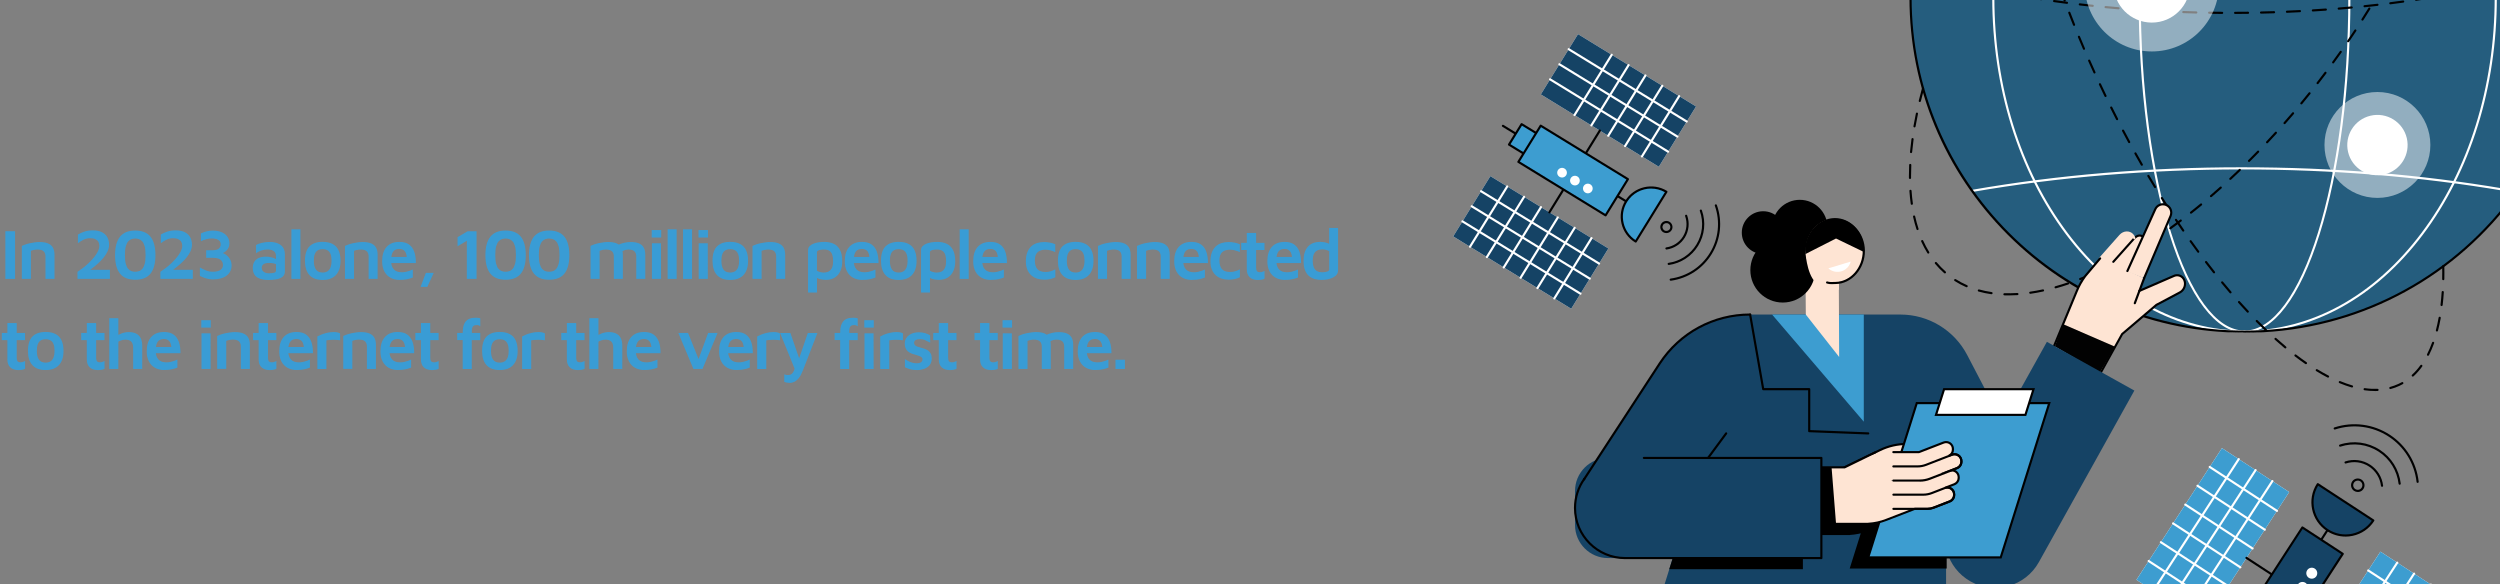 <?xml version="1.0" encoding="UTF-8"?>
<svg id="Layer_1" data-name="Layer 1" xmlns="http://www.w3.org/2000/svg" viewBox="0 0 821.11 191.91">
  <rect x="0" y="0" width="821.11" height="191.91" fill="#808080" stroke="none"/>
  <defs>
    <style>
      .cls-1 {
        fill: #399cd5;
      }

      .cls-2 {
        fill: #020202;
      }

      .cls-3, .cls-4 {
        fill: #fff;
      }

      .cls-4 {
        opacity: .5;
      }

      .cls-5 {
        fill: #154365;
      }

      .cls-6 {
        fill: #255d7e;
      }

      .cls-7 {
        fill: #fee4d3;
      }

      .cls-8 {
        fill: #3d9dd0;
      }
    </style>
  </defs>
  <g>
    <path class="cls-1" d="M1.76,91.6v-15.65h3.19v15.65H1.76Z"/>
    <path class="cls-1" d="M7.18,80.76c.33-.16.72-.31,1.17-.47.45-.16.95-.29,1.48-.41.53-.12,1.07-.21,1.61-.28.54-.07,1.05-.11,1.54-.11,1.09,0,2.01.14,2.73.43.73.29,1.27.74,1.64,1.36.37.62.55,1.43.55,2.43v7.88h-2.96v-7.37c0-.3-.04-.58-.12-.86-.08-.27-.21-.52-.4-.73-.19-.21-.45-.38-.77-.49-.33-.12-.75-.18-1.27-.18-.39,0-.79.04-1.2.12-.41.08-.75.18-1.03.3v9.2h-2.98v-10.84Z"/>
    <path class="cls-1" d="M25.45,91.6v-2.32c.53-.34,1.12-.76,1.77-1.26.65-.49,1.29-1.04,1.92-1.64.63-.6,1.21-1.23,1.74-1.88.52-.65.95-1.29,1.27-1.94s.48-1.25.48-1.83c0-.52-.11-.96-.33-1.33-.22-.37-.55-.65-1-.86s-1-.3-1.65-.3c-.81,0-1.55.16-2.21.49-.66.33-1.27.71-1.85,1.15v-2.84c.59-.36,1.29-.68,2.09-.96.8-.28,1.74-.42,2.82-.42,1.19,0,2.18.2,2.97.6.79.4,1.38.95,1.77,1.65.39.7.59,1.52.59,2.44,0,.74-.16,1.45-.47,2.13-.31.69-.72,1.35-1.23,1.99-.51.64-1.07,1.25-1.69,1.82-.62.57-1.24,1.1-1.87,1.59-.63.49-1.2.94-1.74,1.33l-.68-.59h7.95v2.96h-10.65Z"/>
    <path class="cls-1" d="M44.41,91.88c-2.25,0-3.92-.67-5-2.02-1.08-1.34-1.62-3.36-1.62-6.05s.54-4.71,1.62-6.06c1.08-1.35,2.74-2.03,5-2.03s3.94.68,5.02,2.03c1.08,1.35,1.62,3.38,1.62,6.06s-.54,4.71-1.62,6.05c-1.08,1.35-2.75,2.02-5.02,2.02ZM44.41,89.25c.41,0,.81-.06,1.22-.19.41-.12.77-.37,1.1-.74s.59-.92.79-1.64c.2-.73.29-1.68.29-2.87s-.1-2.17-.29-2.89c-.2-.72-.46-1.26-.79-1.63s-.7-.62-1.1-.75c-.41-.13-.81-.2-1.22-.2s-.81.07-1.21.2-.76.38-1.09.75c-.33.37-.59.91-.79,1.63-.2.72-.29,1.68-.29,2.89s.1,2.15.29,2.87c.2.73.46,1.28.79,1.64.33.37.69.61,1.09.74.4.13.8.19,1.21.19Z"/>
    <path class="cls-1" d="M52.67,91.6v-2.32c.53-.34,1.12-.76,1.77-1.26.65-.49,1.29-1.04,1.92-1.64.63-.6,1.21-1.23,1.74-1.88.52-.65.95-1.29,1.27-1.94s.48-1.25.48-1.83c0-.52-.11-.96-.33-1.33-.22-.37-.55-.65-1-.86s-1-.3-1.65-.3c-.81,0-1.55.16-2.21.49-.66.33-1.27.71-1.85,1.15v-2.84c.59-.36,1.29-.68,2.09-.96.8-.28,1.74-.42,2.82-.42,1.19,0,2.18.2,2.97.6.79.4,1.38.95,1.77,1.65.39.7.59,1.52.59,2.44,0,.74-.16,1.45-.47,2.13-.31.69-.72,1.35-1.23,1.99-.51.64-1.07,1.25-1.69,1.82-.62.57-1.24,1.1-1.87,1.59-.63.49-1.2.94-1.74,1.33l-.68-.59h7.95v2.96h-10.65Z"/>
    <path class="cls-1" d="M70.1,91.79c-.86,0-1.66-.11-2.4-.34-.74-.23-1.43-.5-2.05-.81v-2.79c.63.36,1.29.68,1.98.97.7.29,1.46.43,2.29.43,1.05,0,1.86-.19,2.44-.56.58-.38.87-.92.87-1.64s-.27-1.31-.8-1.74c-.53-.42-1.4-.63-2.6-.63h-2.11v-2.49h2.18c.88,0,1.52-.18,1.95-.53.42-.35.63-.81.63-1.37,0-.47-.12-.85-.36-1.14-.24-.29-.58-.5-1.02-.63-.44-.13-.95-.2-1.52-.2s-1.15.07-1.71.21-1.19.38-1.88.7v-2.56c.55-.27,1.15-.49,1.82-.67.66-.18,1.36-.27,2.1-.27.8,0,1.53.09,2.19.28.66.19,1.24.47,1.72.83.48.37.86.81,1.13,1.34.27.52.4,1.12.4,1.79,0,.49-.09.92-.26,1.29-.17.38-.38.7-.63.96-.25.27-.5.47-.74.62-.24.15-.44.24-.6.27.23.05.52.17.84.38s.65.47.97.81c.32.34.59.74.81,1.22.22.48.33,1.02.33,1.63,0,.75-.15,1.41-.45,1.98-.3.57-.71,1.05-1.24,1.44-.53.39-1.16.69-1.88.89-.72.2-1.52.3-2.39.3Z"/>
    <path class="cls-1" d="M88.02,91.95c-.66,0-1.28-.06-1.88-.19-.59-.12-1.13-.33-1.6-.62-.47-.29-.84-.69-1.11-1.2-.27-.51-.41-1.15-.41-1.91s.16-1.47.49-2.03c.33-.55.81-.98,1.44-1.27.63-.29,1.41-.43,2.33-.43.56,0,1.09.05,1.57.15.48.1.92.24,1.31.41.39.17.71.36.96.56l.21,1.67c-.33-.22-.75-.4-1.26-.53-.51-.13-1.06-.2-1.65-.2-.83,0-1.45.13-1.85.4-.41.27-.61.68-.61,1.24,0,.39.11.72.33.97.22.26.5.45.84.59.34.13.7.2,1.08.2.86,0,1.48-.06,1.86-.18.38-.12.57-.37.57-.76v-4.67c0-.77-.24-1.33-.73-1.68-.49-.35-1.17-.53-2.04-.53-.67,0-1.36.11-2.06.34-.7.23-1.27.52-1.71.88v-2.7c.42-.27,1.06-.5,1.9-.7.84-.2,1.75-.3,2.72-.3.41,0,.84.04,1.29.12.45.08.89.2,1.3.38.41.17.79.41,1.14.72.34.3.62.69.82,1.15.2.46.3,1.02.3,1.68v5.61c0,.74-.23,1.31-.7,1.72-.47.42-1.12.7-1.95.87-.83.16-1.81.25-2.93.25Z"/>
    <path class="cls-1" d="M98.67,91.6h-2.96v-16.28h2.96v16.28Z"/>
    <path class="cls-1" d="M105.97,91.95c-1.94,0-3.39-.54-4.36-1.62-.97-1.08-1.45-2.64-1.45-4.67,0-2.17.5-3.75,1.49-4.74.99-.99,2.43-1.48,4.3-1.48,1.31,0,2.41.23,3.28.69.88.46,1.53,1.15,1.96,2.08.43.92.65,2.07.65,3.45,0,2.03-.5,3.59-1.51,4.67-1.01,1.08-2.46,1.62-4.35,1.62ZM105.97,89.51c.69,0,1.25-.16,1.68-.47.43-.31.75-.75.95-1.33.2-.57.3-1.25.3-2.05,0-.89-.11-1.62-.32-2.18-.21-.56-.53-.98-.96-1.24-.43-.27-.98-.4-1.65-.4s-1.24.14-1.67.42c-.42.28-.73.7-.93,1.27-.2.56-.29,1.27-.29,2.13,0,1.25.23,2.21.68,2.86s1.19.99,2.21.99Z"/>
    <path class="cls-1" d="M113.31,80.76c.33-.16.72-.31,1.17-.47.45-.16.95-.29,1.48-.41.53-.12,1.07-.21,1.61-.28.54-.07,1.05-.11,1.54-.11,1.09,0,2.01.14,2.73.43.73.29,1.27.74,1.64,1.36.37.62.55,1.43.55,2.43v7.88h-2.96v-7.37c0-.3-.04-.58-.12-.86-.08-.27-.21-.52-.4-.73-.19-.21-.45-.38-.77-.49-.33-.12-.75-.18-1.27-.18-.39,0-.79.04-1.2.12-.41.08-.75.18-1.03.3v9.2h-2.98v-10.84Z"/>
    <path class="cls-1" d="M131.35,91.95c-1.17,0-2.2-.24-3.07-.71-.88-.48-1.56-1.18-2.04-2.1-.49-.92-.73-2.03-.73-3.33,0-2.06.5-3.64,1.49-4.73.99-1.09,2.39-1.63,4.19-1.63,1.3,0,2.34.28,3.13.84.79.56,1.37,1.36,1.74,2.4.37,1.04.54,2.28.53,3.72h-9.15l-.23-2.02h7.01l-.56.84c-.03-1.24-.25-2.12-.65-2.66-.4-.54-1.04-.81-1.91-.81-.53,0-1,.12-1.4.36-.4.24-.7.64-.92,1.21-.21.56-.32,1.34-.32,2.32,0,1.22.29,2.15.87,2.8.58.65,1.46.97,2.65.97.48,0,.95-.05,1.4-.15.45-.1.86-.22,1.24-.36.38-.14.71-.27.97-.4v2.63c-.55.23-1.17.43-1.86.57-.7.15-1.49.22-2.38.22Z"/>
    <path class="cls-1" d="M138.13,94.23l1.74-4.6h2.58l-2.11,4.6h-2.21Z"/>
    <path class="cls-1" d="M153.33,91.6v-12.53l-3.05,1.81v-2.98l3.31-1.95h2.93v15.65h-3.19Z"/>
    <path class="cls-1" d="M166.05,91.88c-2.25,0-3.92-.67-5-2.02-1.08-1.34-1.62-3.36-1.62-6.05s.54-4.71,1.62-6.06c1.08-1.35,2.74-2.03,5-2.03s3.94.68,5.02,2.03c1.08,1.35,1.62,3.38,1.62,6.06s-.54,4.71-1.62,6.05c-1.08,1.35-2.75,2.02-5.02,2.02ZM166.05,89.25c.41,0,.81-.06,1.22-.19.41-.12.77-.37,1.1-.74s.59-.92.79-1.64c.2-.73.29-1.68.29-2.87s-.1-2.17-.29-2.89c-.2-.72-.46-1.26-.79-1.63s-.7-.62-1.1-.75c-.41-.13-.81-.2-1.22-.2s-.81.07-1.21.2-.76.38-1.09.75c-.33.37-.59.91-.79,1.63-.2.72-.29,1.68-.29,2.89s.1,2.15.29,2.87c.2.73.46,1.28.79,1.64.33.37.69.61,1.09.74.4.13.8.19,1.21.19Z"/>
    <path class="cls-1" d="M180.36,91.88c-2.25,0-3.92-.67-5-2.02-1.08-1.34-1.62-3.36-1.62-6.05s.54-4.71,1.62-6.06c1.08-1.35,2.74-2.03,5-2.03s3.94.68,5.02,2.03c1.08,1.35,1.62,3.38,1.62,6.06s-.54,4.71-1.62,6.05c-1.08,1.35-2.75,2.02-5.02,2.02ZM180.36,89.25c.41,0,.81-.06,1.22-.19.41-.12.77-.37,1.1-.74s.59-.92.79-1.64c.2-.73.29-1.68.29-2.87s-.1-2.17-.29-2.89c-.2-.72-.46-1.26-.79-1.63s-.7-.62-1.1-.75c-.41-.13-.81-.2-1.22-.2s-.81.07-1.21.2-.76.38-1.09.75c-.33.37-.59.91-.79,1.63-.2.72-.29,1.68-.29,2.89s.1,2.15.29,2.87c.2.73.46,1.28.79,1.64.33.37.69.61,1.09.74.4.13.8.19,1.21.19Z"/>
    <path class="cls-1" d="M204.57,83.72v7.88h-2.96v-7.37c0-.3-.04-.58-.12-.86-.08-.27-.21-.52-.4-.73s-.45-.38-.77-.49c-.33-.12-.75-.18-1.27-.18-.39,0-.77.04-1.14.12-.37.08-.69.18-.97.3v9.2h-2.98v-10.84c.33-.16.72-.31,1.17-.47.45-.16.95-.29,1.48-.41.53-.12,1.07-.21,1.61-.28.54-.07,1.05-.11,1.54-.11,1.09,0,1.99.14,2.7.43.7.29,1.23.74,1.58,1.36.35.62.53,1.43.53,2.43ZM201.38,81.46c.5-.42,1.07-.78,1.71-1.07.64-.29,1.31-.51,2.02-.67s1.38-.23,2.02-.23c1.09,0,1.99.14,2.7.43.7.29,1.23.74,1.58,1.36s.53,1.43.53,2.43v7.88h-2.96v-7.37c0-.3-.04-.58-.12-.86-.08-.27-.21-.52-.4-.73-.19-.21-.45-.38-.77-.49-.33-.12-.75-.18-1.27-.18-.39,0-.77.06-1.14.17-.37.11-.69.27-.97.49l-2.93-1.17Z"/>
    <path class="cls-1" d="M214.05,78.01v-2.44h3.12v2.44h-3.12ZM214.12,91.6v-11.71h2.98l.02,11.71h-3Z"/>
    <path class="cls-1" d="M222.24,91.6h-2.96v-16.28h2.96v16.28Z"/>
    <path class="cls-1" d="M227.3,91.6h-2.96v-16.28h2.96v16.28Z"/>
    <path class="cls-1" d="M229.41,78.01v-2.44h3.12v2.44h-3.12ZM229.48,91.6v-11.71h2.98l.02,11.71h-3Z"/>
    <path class="cls-1" d="M239.83,91.95c-1.94,0-3.39-.54-4.36-1.62-.97-1.08-1.45-2.64-1.45-4.67,0-2.17.5-3.75,1.49-4.74.99-.99,2.43-1.48,4.3-1.48,1.31,0,2.41.23,3.28.69.88.46,1.53,1.15,1.96,2.08.43.92.65,2.07.65,3.45,0,2.03-.5,3.59-1.51,4.67-1.01,1.08-2.46,1.62-4.35,1.62ZM239.83,89.51c.69,0,1.25-.16,1.68-.47.43-.31.75-.75.95-1.33.2-.57.3-1.25.3-2.05,0-.89-.11-1.62-.32-2.18-.21-.56-.53-.98-.96-1.24-.43-.27-.98-.4-1.65-.4s-1.24.14-1.67.42c-.42.28-.73.7-.93,1.27-.2.56-.29,1.27-.29,2.13,0,1.25.23,2.21.68,2.86s1.19.99,2.21.99Z"/>
    <path class="cls-1" d="M247.17,80.76c.33-.16.72-.31,1.17-.47.45-.16.95-.29,1.48-.41.53-.12,1.07-.21,1.61-.28.54-.07,1.05-.11,1.54-.11,1.09,0,2.01.14,2.73.43.73.29,1.27.74,1.64,1.36.37.62.55,1.43.55,2.43v7.88h-2.96v-7.37c0-.3-.04-.58-.12-.86-.08-.27-.21-.52-.4-.73-.19-.21-.45-.38-.77-.49-.33-.12-.75-.18-1.27-.18-.39,0-.79.04-1.2.12-.41.08-.75.18-1.03.3v9.2h-2.98v-10.84Z"/>
    <path class="cls-1" d="M271.29,91.93c-.27,0-.62-.03-1.07-.08s-.9-.16-1.36-.32c-.46-.16-.86-.38-1.21-.68l.68-.94v6.17h-2.93v-13.91c0-.5.15-.92.46-1.27.31-.34.71-.62,1.22-.83.51-.21,1.08-.37,1.71-.47.63-.1,1.29-.15,1.98-.15,1.13,0,2.13.2,3,.59.88.39,1.57,1.06,2.09,1.99.52.94.77,2.21.77,3.82,0,1.22-.21,2.29-.63,3.2-.42.92-1.03,1.62-1.83,2.12-.8.5-1.76.75-2.89.75ZM270.54,89.51c.69,0,1.26-.13,1.72-.4.46-.27.81-.68,1.03-1.23.23-.55.34-1.25.34-2.1,0-.75-.08-1.42-.25-1.99-.16-.58-.46-1.03-.89-1.35-.43-.32-1.04-.48-1.82-.48s-1.35.08-1.75.24c-.4.16-.6.38-.6.66v6.08c.34.19.71.33,1.1.43.39.1.76.15,1.1.15Z"/>
    <path class="cls-1" d="M283.3,91.95c-1.17,0-2.2-.24-3.07-.71-.88-.48-1.56-1.18-2.04-2.1-.49-.92-.73-2.03-.73-3.33,0-2.06.5-3.64,1.49-4.73.99-1.09,2.39-1.63,4.19-1.63,1.3,0,2.34.28,3.13.84.79.56,1.37,1.36,1.74,2.4.37,1.04.54,2.28.53,3.72h-9.15l-.23-2.02h7.01l-.56.84c-.03-1.24-.25-2.12-.65-2.66-.4-.54-1.04-.81-1.91-.81-.53,0-1,.12-1.4.36-.4.24-.7.64-.92,1.21-.21.56-.32,1.34-.32,2.32,0,1.22.29,2.15.87,2.8.58.65,1.46.97,2.65.97.48,0,.95-.05,1.4-.15.45-.1.86-.22,1.24-.36.38-.14.71-.27.97-.4v2.63c-.55.23-1.17.43-1.86.57-.7.15-1.49.22-2.38.22Z"/>
    <path class="cls-1" d="M295.17,91.95c-1.94,0-3.39-.54-4.36-1.62-.97-1.08-1.45-2.64-1.45-4.67,0-2.17.5-3.75,1.49-4.74.99-.99,2.43-1.48,4.3-1.48,1.31,0,2.41.23,3.28.69.88.46,1.53,1.15,1.96,2.08.43.92.65,2.07.65,3.45,0,2.03-.5,3.59-1.51,4.67-1.01,1.08-2.46,1.62-4.35,1.62ZM295.17,89.51c.69,0,1.25-.16,1.68-.47.43-.31.75-.75.95-1.33.2-.57.3-1.25.3-2.05,0-.89-.11-1.62-.32-2.18-.21-.56-.53-.98-.96-1.24-.43-.27-.98-.4-1.65-.4s-1.24.14-1.67.42c-.42.28-.73.7-.93,1.27-.2.56-.29,1.27-.29,2.13,0,1.25.23,2.21.68,2.86s1.19.99,2.21.99Z"/>
    <path class="cls-1" d="M308.4,91.93c-.27,0-.62-.03-1.07-.08s-.9-.16-1.36-.32c-.46-.16-.86-.38-1.21-.68l.68-.94v6.17h-2.93v-13.91c0-.5.15-.92.46-1.27.31-.34.71-.62,1.22-.83.51-.21,1.08-.37,1.71-.47.63-.1,1.29-.15,1.98-.15,1.13,0,2.13.2,3,.59.88.39,1.57,1.06,2.09,1.99.52.94.77,2.21.77,3.82,0,1.22-.21,2.29-.63,3.2-.42.92-1.03,1.62-1.83,2.12-.8.5-1.76.75-2.89.75ZM307.65,89.51c.69,0,1.26-.13,1.72-.4.46-.27.81-.68,1.03-1.23.23-.55.34-1.25.34-2.1,0-.75-.08-1.42-.25-1.99-.16-.58-.46-1.03-.89-1.35-.43-.32-1.04-.48-1.82-.48s-1.35.08-1.75.24c-.4.16-.6.38-.6.66v6.08c.34.19.71.33,1.1.43.39.1.76.15,1.1.15Z"/>
    <path class="cls-1" d="M318.16,91.6h-2.96v-16.28h2.96v16.28Z"/>
    <path class="cls-1" d="M325.48,91.95c-1.17,0-2.2-.24-3.07-.71-.88-.48-1.56-1.18-2.04-2.1-.49-.92-.73-2.03-.73-3.33,0-2.06.5-3.64,1.49-4.73.99-1.09,2.39-1.63,4.19-1.63,1.3,0,2.34.28,3.13.84.79.56,1.37,1.36,1.74,2.4.37,1.04.54,2.28.53,3.72h-9.15l-.23-2.02h7.01l-.56.84c-.03-1.24-.25-2.12-.65-2.66-.4-.54-1.04-.81-1.91-.81-.53,0-1,.12-1.4.36-.4.24-.7.64-.92,1.21-.21.56-.32,1.34-.32,2.32,0,1.22.29,2.15.87,2.8.58.65,1.46.97,2.65.97.48,0,.95-.05,1.4-.15.45-.1.86-.22,1.24-.36.38-.14.71-.27.97-.4v2.63c-.55.23-1.17.43-1.86.57-.7.15-1.49.22-2.38.22Z"/>
    <path class="cls-1" d="M342.94,91.86c-.78,0-1.53-.11-2.25-.33-.72-.22-1.36-.57-1.92-1.06-.56-.48-1.01-1.11-1.34-1.88s-.49-1.7-.49-2.79.16-2.11.47-2.91c.31-.8.74-1.45,1.29-1.96.55-.51,1.18-.88,1.91-1.1.73-.23,1.5-.34,2.31-.34.63,0,1.27.06,1.92.19.66.13,1.24.3,1.76.54v2.58c-.53-.23-1.06-.43-1.6-.57-.53-.15-1.08-.22-1.64-.22-1.09,0-1.95.27-2.56.82-.61.55-.91,1.45-.91,2.7s.28,2.24.83,2.86c.55.63,1.47.94,2.76.94.58,0,1.14-.09,1.69-.27.55-.18,1.03-.38,1.45-.6v2.6c-.55.27-1.12.47-1.71.6-.59.13-1.25.2-1.97.2Z"/>
    <path class="cls-1" d="M353.28,91.95c-1.94,0-3.39-.54-4.36-1.62-.97-1.08-1.45-2.64-1.45-4.67,0-2.17.5-3.75,1.49-4.74.99-.99,2.43-1.48,4.3-1.48,1.31,0,2.41.23,3.28.69.88.46,1.53,1.15,1.96,2.08.43.92.65,2.07.65,3.45,0,2.03-.5,3.59-1.51,4.67-1.01,1.08-2.46,1.62-4.35,1.62ZM353.28,89.51c.69,0,1.25-.16,1.68-.47.43-.31.75-.75.95-1.33.2-.57.3-1.25.3-2.05,0-.89-.11-1.62-.32-2.18-.21-.56-.53-.98-.96-1.24-.43-.27-.98-.4-1.65-.4s-1.24.14-1.67.42c-.42.28-.73.7-.93,1.27-.2.56-.29,1.27-.29,2.13,0,1.25.23,2.21.68,2.86s1.19.99,2.21.99Z"/>
    <path class="cls-1" d="M360.63,80.76c.33-.16.72-.31,1.17-.47.45-.16.95-.29,1.48-.41.53-.12,1.07-.21,1.61-.28.54-.07,1.05-.11,1.54-.11,1.09,0,2.01.14,2.73.43.73.29,1.27.74,1.64,1.36.37.62.55,1.43.55,2.43v7.88h-2.96v-7.37c0-.3-.04-.58-.12-.86-.08-.27-.21-.52-.4-.73-.19-.21-.45-.38-.77-.49-.33-.12-.75-.18-1.27-.18-.39,0-.79.04-1.2.12-.41.08-.75.18-1.03.3v9.2h-2.98v-10.84Z"/>
    <path class="cls-1" d="M373.46,80.76c.33-.16.72-.31,1.17-.47.45-.16.95-.29,1.48-.41.53-.12,1.07-.21,1.61-.28.54-.07,1.05-.11,1.54-.11,1.09,0,2.01.14,2.73.43.73.29,1.27.74,1.64,1.36.37.62.55,1.43.55,2.43v7.88h-2.96v-7.37c0-.3-.04-.58-.12-.86-.08-.27-.21-.52-.4-.73-.19-.21-.45-.38-.77-.49-.33-.12-.75-.18-1.27-.18-.39,0-.79.04-1.2.12-.41.08-.75.18-1.03.3v9.2h-2.98v-10.84Z"/>
    <path class="cls-1" d="M391.5,91.95c-1.17,0-2.2-.24-3.07-.71-.88-.48-1.56-1.18-2.04-2.1-.49-.92-.73-2.03-.73-3.33,0-2.06.5-3.64,1.49-4.73.99-1.09,2.39-1.63,4.19-1.63,1.3,0,2.34.28,3.13.84.79.56,1.37,1.36,1.74,2.4.37,1.04.54,2.28.53,3.72h-9.15l-.23-2.02h7.01l-.56.84c-.03-1.24-.25-2.12-.65-2.66-.4-.54-1.04-.81-1.91-.81-.53,0-1,.12-1.4.36-.4.24-.7.64-.92,1.21-.21.56-.32,1.34-.32,2.32,0,1.22.29,2.15.87,2.8.58.65,1.46.97,2.65.97.48,0,.95-.05,1.4-.15.45-.1.86-.22,1.24-.36.38-.14.71-.27.97-.4v2.63c-.55.23-1.17.43-1.86.57-.7.15-1.49.22-2.38.22Z"/>
    <path class="cls-1" d="M403.56,91.86c-.78,0-1.53-.11-2.25-.33-.72-.22-1.36-.57-1.92-1.06-.56-.48-1.01-1.11-1.34-1.88s-.49-1.7-.49-2.79.16-2.11.47-2.91c.31-.8.74-1.45,1.29-1.96.55-.51,1.18-.88,1.91-1.1.73-.23,1.5-.34,2.31-.34.63,0,1.27.06,1.92.19.66.13,1.24.3,1.76.54v2.58c-.53-.23-1.06-.43-1.6-.57-.53-.15-1.08-.22-1.64-.22-1.09,0-1.95.27-2.56.82-.61.55-.91,1.45-.91,2.7s.28,2.24.83,2.86c.55.63,1.47.94,2.76.94.58,0,1.14-.09,1.69-.27.55-.18,1.03-.38,1.45-.6v2.6c-.55.27-1.12.47-1.71.6-.59.13-1.25.2-1.97.2Z"/>
    <path class="cls-1" d="M413.25,91.97c-1.22,0-2.15-.3-2.79-.9-.64-.6-.96-1.47-.96-2.62v-6.33h-1.83v-2.35h1.83v-3.26h3.07v3.26h2.74v2.35h-2.74v5.86c0,.49.09.84.28,1.08.19.24.52.35.99.35.25,0,.51-.04.79-.13.27-.09.5-.19.69-.32v2.58c-.31.16-.65.27-1.02.33-.37.06-.72.09-1.04.09Z"/>
    <path class="cls-1" d="M422.09,91.95c-1.17,0-2.2-.24-3.07-.71-.88-.48-1.56-1.18-2.04-2.1-.49-.92-.73-2.03-.73-3.33,0-2.06.5-3.64,1.49-4.73.99-1.09,2.39-1.63,4.19-1.63,1.3,0,2.34.28,3.13.84.79.56,1.37,1.36,1.74,2.4.37,1.04.54,2.28.53,3.72h-9.15l-.23-2.02h7.01l-.56.84c-.03-1.24-.25-2.12-.65-2.66-.4-.54-1.04-.81-1.91-.81-.53,0-1,.12-1.4.36-.4.24-.7.64-.92,1.21-.21.56-.32,1.34-.32,2.32,0,1.22.29,2.15.87,2.8.58.65,1.46.97,2.65.97.48,0,.95-.05,1.4-.15.45-.1.86-.22,1.24-.36.38-.14.71-.27.97-.4v2.63c-.55.23-1.17.43-1.86.57-.7.15-1.49.22-2.38.22Z"/>
    <path class="cls-1" d="M434.22,91.95c-.81,0-1.59-.09-2.32-.28-.74-.19-1.38-.52-1.95-.99-.56-.47-1.01-1.12-1.33-1.95-.32-.83-.48-1.88-.48-3.17,0-1.89.46-3.39,1.38-4.48.92-1.09,2.32-1.64,4.2-1.64.27,0,.61.03,1.03.09.42.06.86.17,1.3.32.45.15.83.38,1.16.69l-.66.94v-6.62h2.93v13.96c0,.53-.15.99-.46,1.38-.3.39-.72.71-1.23.97-.52.26-1.09.45-1.71.57-.63.12-1.25.19-1.88.19ZM434.31,89.42c.64,0,1.18-.08,1.61-.23.43-.16.65-.38.65-.68v-6.01c-.34-.2-.71-.35-1.1-.45-.39-.09-.77-.14-1.13-.14-.72,0-1.31.13-1.78.39-.47.26-.82.67-1.06,1.22-.23.56-.35,1.26-.35,2.12,0,.75.09,1.41.28,1.97s.51,1,.97,1.33c.46.32,1.1.48,1.91.48Z"/>
    <path class="cls-1" d="M6.17,121.56c-1.22,0-2.15-.3-2.79-.9-.64-.6-.96-1.47-.96-2.62v-6.33H.59v-2.35h1.83v-3.26h3.07v3.26h2.74v2.35h-2.74v5.86c0,.49.09.84.28,1.08.19.24.52.35.99.35.25,0,.51-.04.79-.13.27-.09.5-.19.69-.32v2.58c-.31.16-.65.27-1.02.33-.37.06-.72.09-1.04.09Z"/>
    <path class="cls-1" d="M14.99,121.54c-1.94,0-3.39-.54-4.36-1.62-.97-1.08-1.45-2.64-1.45-4.67,0-2.17.5-3.75,1.49-4.74.99-.99,2.43-1.48,4.3-1.48,1.31,0,2.41.23,3.28.69.88.46,1.53,1.15,1.96,2.08.43.92.65,2.07.65,3.45,0,2.03-.5,3.59-1.51,4.67-1.01,1.08-2.46,1.62-4.35,1.62ZM14.99,119.1c.69,0,1.25-.16,1.68-.47.43-.31.75-.75.95-1.33.2-.57.3-1.25.3-2.05,0-.89-.11-1.62-.32-2.18-.21-.56-.53-.98-.96-1.24-.43-.27-.98-.4-1.65-.4s-1.24.14-1.67.42c-.42.28-.73.7-.93,1.27-.2.56-.29,1.27-.29,2.13,0,1.25.23,2.21.68,2.86s1.19.99,2.21.99Z"/>
    <path class="cls-1" d="M32.26,121.56c-1.22,0-2.15-.3-2.79-.9-.64-.6-.96-1.47-.96-2.62v-6.33h-1.83v-2.35h1.83v-3.26h3.07v3.26h2.74v2.35h-2.74v5.86c0,.49.09.84.28,1.08.19.24.52.35.99.35.25,0,.51-.04.79-.13.27-.09.5-.19.69-.32v2.58c-.31.16-.65.27-1.02.33-.37.06-.72.09-1.04.09Z"/>
    <path class="cls-1" d="M35.89,121.18v-16.66h2.98v6.87l-1.1-.7c.63-.49,1.34-.88,2.14-1.17.8-.3,1.6-.45,2.39-.45.89,0,1.67.15,2.32.45.66.3,1.17.78,1.54,1.44.37.67.55,1.56.55,2.69v7.53h-2.98v-7.01c0-.88-.21-1.53-.62-1.96-.41-.43-1.04-.65-1.86-.65-.42,0-.84.06-1.27.19-.42.12-.79.28-1.1.47l-.02,8.96h-2.96Z"/>
    <path class="cls-1" d="M54.03,121.54c-1.17,0-2.2-.24-3.07-.71-.88-.48-1.56-1.18-2.04-2.1-.49-.92-.73-2.03-.73-3.33,0-2.06.5-3.64,1.49-4.73.99-1.09,2.39-1.63,4.19-1.63,1.3,0,2.34.28,3.13.84.79.56,1.37,1.36,1.74,2.4.37,1.04.54,2.28.53,3.72h-9.15l-.23-2.02h7.01l-.56.84c-.03-1.24-.25-2.12-.65-2.66-.4-.54-1.04-.81-1.91-.81-.53,0-1,.12-1.4.36-.4.24-.7.64-.92,1.21-.21.56-.32,1.34-.32,2.32,0,1.22.29,2.15.87,2.8.58.65,1.46.97,2.65.97.48,0,.95-.05,1.4-.15.45-.1.86-.22,1.24-.36.38-.14.71-.27.97-.4v2.63c-.55.23-1.17.43-1.86.57-.7.15-1.49.22-2.38.22Z"/>
    <path class="cls-1" d="M66.11,107.6v-2.44h3.12v2.44h-3.12ZM66.18,121.18v-11.71h2.98l.02,11.71h-3Z"/>
    <path class="cls-1" d="M71.34,110.34c.33-.16.72-.31,1.17-.47.45-.16.95-.29,1.48-.41.53-.12,1.07-.21,1.61-.28.54-.07,1.05-.11,1.54-.11,1.09,0,2.01.14,2.73.43.73.29,1.27.74,1.64,1.36.37.62.55,1.43.55,2.43v7.88h-2.96v-7.37c0-.3-.04-.58-.12-.86-.08-.27-.21-.52-.4-.73-.19-.21-.45-.38-.77-.49-.33-.12-.75-.18-1.27-.18-.39,0-.79.04-1.2.12-.41.08-.75.18-1.03.3v9.2h-2.98v-10.84Z"/>
    <path class="cls-1" d="M88.7,121.56c-1.22,0-2.15-.3-2.79-.9-.64-.6-.96-1.47-.96-2.62v-6.33h-1.83v-2.35h1.83v-3.26h3.07v3.26h2.74v2.35h-2.74v5.86c0,.49.09.84.28,1.08.19.24.52.35.99.35.25,0,.51-.04.79-.13.27-.09.5-.19.69-.32v2.58c-.31.16-.65.27-1.02.33-.37.06-.72.09-1.04.09Z"/>
    <path class="cls-1" d="M97.55,121.54c-1.17,0-2.2-.24-3.07-.71-.88-.48-1.56-1.18-2.04-2.1-.49-.92-.73-2.03-.73-3.33,0-2.06.5-3.64,1.49-4.73.99-1.09,2.39-1.63,4.19-1.63,1.3,0,2.34.28,3.13.84.79.56,1.37,1.36,1.74,2.4.37,1.04.54,2.28.53,3.72h-9.15l-.23-2.02h7.01l-.56.84c-.03-1.24-.25-2.12-.65-2.66-.4-.54-1.04-.81-1.91-.81-.53,0-1,.12-1.4.36-.4.24-.7.64-.92,1.21-.21.56-.32,1.34-.32,2.32,0,1.22.29,2.15.87,2.8.58.65,1.46.97,2.65.97.48,0,.95-.05,1.4-.15.45-.1.86-.22,1.24-.36.38-.14.71-.27.97-.4v2.63c-.55.23-1.17.43-1.86.57-.7.15-1.49.22-2.38.22Z"/>
    <path class="cls-1" d="M104.23,121.18v-10.67c.22-.14.61-.33,1.16-.56.55-.23,1.2-.44,1.94-.62.73-.18,1.48-.27,2.23-.27.56,0,1.01.04,1.35.13.34.09.6.19.79.32v2.25c-.31-.05-.67-.09-1.07-.12-.4-.03-.81-.04-1.22-.04-.41,0-.81.03-1.2.06-.38.03-.72.07-1,.12v9.41h-2.98Z"/>
    <path class="cls-1" d="M112.75,110.34c.33-.16.72-.31,1.17-.47.45-.16.95-.29,1.48-.41.53-.12,1.07-.21,1.61-.28.54-.07,1.05-.11,1.54-.11,1.09,0,2.01.14,2.73.43.73.29,1.27.74,1.64,1.36.37.62.55,1.43.55,2.43v7.88h-2.96v-7.37c0-.3-.04-.58-.12-.86-.08-.27-.21-.52-.4-.73-.19-.21-.45-.38-.77-.49-.33-.12-.75-.18-1.27-.18-.39,0-.79.04-1.2.12-.41.08-.75.18-1.03.3v9.2h-2.98v-10.84Z"/>
    <path class="cls-1" d="M130.79,121.54c-1.17,0-2.2-.24-3.07-.71-.88-.48-1.56-1.18-2.04-2.1-.49-.92-.73-2.03-.73-3.33,0-2.06.5-3.64,1.49-4.73.99-1.09,2.39-1.63,4.19-1.63,1.3,0,2.34.28,3.13.84.79.56,1.37,1.36,1.74,2.4.37,1.04.54,2.28.53,3.72h-9.15l-.23-2.02h7.01l-.56.84c-.03-1.24-.25-2.12-.65-2.66-.4-.54-1.04-.81-1.91-.81-.53,0-1,.12-1.4.36-.4.24-.7.64-.92,1.21-.21.56-.32,1.34-.32,2.32,0,1.22.29,2.15.87,2.8.58.65,1.46.97,2.65.97.48,0,.95-.05,1.4-.15.45-.1.86-.22,1.24-.36.38-.14.71-.27.97-.4v2.63c-.55.23-1.17.43-1.86.57-.7.15-1.49.22-2.38.22Z"/>
    <path class="cls-1" d="M142,121.56c-1.22,0-2.15-.3-2.79-.9-.64-.6-.96-1.47-.96-2.62v-6.33h-1.83v-2.35h1.83v-3.26h3.07v3.26h2.74v2.35h-2.74v5.86c0,.49.09.84.28,1.08.19.24.52.35.99.35.25,0,.51-.04.79-.13.27-.09.5-.19.69-.32v2.58c-.31.16-.65.27-1.02.33-.37.06-.72.09-1.04.09Z"/>
    <path class="cls-1" d="M151.97,121.18v-9.48h-1.81v-2.35h1.83v-.38c0-.8.09-1.47.26-2.02s.4-1,.69-1.35c.29-.35.62-.62.99-.8.37-.18.75-.3,1.16-.36.41-.06.81-.09,1.22-.09.23,0,.48.02.75.05.27.03.49.08.68.14v2.63c-.14-.12-.29-.22-.46-.29-.16-.07-.38-.11-.65-.11-.22,0-.43.02-.63.06-.2.04-.38.12-.54.26-.16.13-.28.33-.36.58-.09.25-.13.59-.13,1.01v.68h2.77v2.35h-2.79v9.48h-2.98Z"/>
    <path class="cls-1" d="M164.15,121.54c-1.94,0-3.39-.54-4.36-1.62-.97-1.08-1.45-2.64-1.45-4.67,0-2.17.5-3.75,1.49-4.74.99-.99,2.43-1.48,4.3-1.48,1.31,0,2.41.23,3.28.69.88.46,1.53,1.15,1.96,2.08.43.92.65,2.07.65,3.45,0,2.03-.5,3.59-1.51,4.67-1.01,1.08-2.46,1.62-4.35,1.62ZM164.15,119.1c.69,0,1.25-.16,1.68-.47.43-.31.75-.75.95-1.33.2-.57.3-1.25.3-2.05,0-.89-.11-1.62-.32-2.18-.21-.56-.53-.98-.96-1.24-.43-.27-.98-.4-1.65-.4s-1.24.14-1.67.42c-.42.28-.73.7-.93,1.27-.2.56-.29,1.27-.29,2.13,0,1.25.23,2.21.68,2.86s1.19.99,2.21.99Z"/>
    <path class="cls-1" d="M171.49,121.18v-10.67c.22-.14.61-.33,1.16-.56.55-.23,1.2-.44,1.94-.62.73-.18,1.48-.27,2.23-.27.56,0,1.01.04,1.35.13.34.09.6.19.79.32v2.25c-.31-.05-.67-.09-1.07-.12-.4-.03-.81-.04-1.22-.04-.41,0-.81.03-1.2.06-.38.03-.72.07-1,.12v9.41h-2.98Z"/>
    <path class="cls-1" d="M189.93,121.56c-1.22,0-2.15-.3-2.79-.9-.64-.6-.96-1.47-.96-2.62v-6.33h-1.83v-2.35h1.83v-3.26h3.07v3.26h2.74v2.35h-2.74v5.86c0,.49.09.84.28,1.08.19.24.52.35.99.35.25,0,.51-.04.79-.13.27-.09.5-.19.69-.32v2.58c-.31.16-.65.27-1.02.33-.37.06-.72.09-1.04.09Z"/>
    <path class="cls-1" d="M193.57,121.18v-16.66h2.98v6.87l-1.1-.7c.63-.49,1.34-.88,2.14-1.17.8-.3,1.6-.45,2.39-.45.89,0,1.67.15,2.32.45.66.3,1.17.78,1.54,1.44.37.67.55,1.56.55,2.69v7.53h-2.98v-7.01c0-.88-.21-1.53-.62-1.96-.41-.43-1.04-.65-1.86-.65-.42,0-.84.06-1.27.19-.42.12-.79.28-1.1.47l-.02,8.96h-2.96Z"/>
    <path class="cls-1" d="M211.7,121.54c-1.17,0-2.2-.24-3.07-.71-.88-.48-1.56-1.18-2.04-2.1-.49-.92-.73-2.03-.73-3.33,0-2.06.5-3.64,1.49-4.73.99-1.09,2.39-1.63,4.19-1.63,1.3,0,2.34.28,3.13.84.79.56,1.37,1.36,1.74,2.4.37,1.04.54,2.28.53,3.72h-9.15l-.23-2.02h7.01l-.56.84c-.03-1.24-.25-2.12-.65-2.66-.4-.54-1.04-.81-1.91-.81-.53,0-1,.12-1.4.36-.4.24-.7.64-.92,1.21-.21.56-.32,1.34-.32,2.32,0,1.22.29,2.15.87,2.8.58.65,1.46.97,2.65.97.48,0,.95-.05,1.4-.15.45-.1.86-.22,1.24-.36.38-.14.71-.27.97-.4v2.63c-.55.23-1.17.43-1.86.57-.7.15-1.49.22-2.38.22Z"/>
    <path class="cls-1" d="M227.75,121.18l-4.95-11.82h3.19l3.82,9.48-.73.05,3.5-9.53h3.1l-4.95,11.82h-2.98Z"/>
    <path class="cls-1" d="M242.01,121.54c-1.17,0-2.2-.24-3.07-.71-.88-.48-1.56-1.18-2.04-2.1-.49-.92-.73-2.03-.73-3.33,0-2.06.5-3.64,1.49-4.73.99-1.09,2.39-1.63,4.19-1.63,1.3,0,2.34.28,3.13.84.79.56,1.37,1.36,1.74,2.4.37,1.04.54,2.28.53,3.72h-9.15l-.23-2.02h7.01l-.56.84c-.03-1.24-.25-2.12-.65-2.66-.4-.54-1.04-.81-1.91-.81-.53,0-1,.12-1.4.36-.4.24-.7.64-.92,1.21-.21.56-.32,1.34-.32,2.32,0,1.22.29,2.15.87,2.8.58.65,1.46.97,2.65.97.48,0,.95-.05,1.4-.15.45-.1.86-.22,1.24-.36.38-.14.71-.27.97-.4v2.63c-.55.23-1.17.43-1.86.57-.7.15-1.49.22-2.38.22Z"/>
    <path class="cls-1" d="M248.7,121.18v-10.67c.22-.14.61-.33,1.16-.56.55-.23,1.2-.44,1.94-.62.73-.18,1.48-.27,2.23-.27.56,0,1.01.04,1.35.13.34.09.6.19.79.32v2.25c-.31-.05-.67-.09-1.07-.12-.4-.03-.81-.04-1.22-.04-.41,0-.81.03-1.2.06-.38.03-.72.07-1,.12v9.41h-2.98Z"/>
    <path class="cls-1" d="M259.42,125.76c-.34,0-.68-.03-1-.09s-.6-.15-.83-.26v-2.46c.22.08.43.14.63.18.2.04.41.06.63.06.44,0,.81-.11,1.1-.32.3-.21.55-.54.76-1,.21-.45.38-1.02.5-1.71l.05,1.6-5.04-12.39h3.38l3.05,8.82h-.35l3.03-8.82h3.14l-4.76,12.29c-.41,1.05-.84,1.87-1.31,2.46-.47.59-.96,1.02-1.47,1.27-.51.25-1.01.38-1.51.38Z"/>
    <path class="cls-1" d="M275.94,121.18v-9.48h-1.81v-2.35h1.83v-.38c0-.8.09-1.47.26-2.02s.4-1,.69-1.35c.29-.35.62-.62.99-.8.37-.18.75-.3,1.16-.36.41-.06.81-.09,1.22-.09.23,0,.48.02.75.05.27.03.49.08.68.14v2.63c-.14-.12-.29-.22-.46-.29-.16-.07-.38-.11-.65-.11-.22,0-.43.02-.63.06-.2.04-.38.12-.54.26-.16.13-.28.33-.36.58-.09.25-.13.59-.13,1.01v.68h2.77v2.35h-2.79v9.48h-2.98ZM283.87,107.6v-2.44h3.12v2.44h-3.12ZM283.94,121.18v-11.71h2.98l.02,11.71h-3Z"/>
    <path class="cls-1" d="M289.1,121.18v-10.67c.22-.14.61-.33,1.16-.56.55-.23,1.2-.44,1.94-.62.73-.18,1.48-.27,2.23-.27.56,0,1.01.04,1.35.13.34.09.6.19.79.32v2.25c-.31-.05-.67-.09-1.07-.12-.4-.03-.81-.04-1.22-.04-.41,0-.81.03-1.2.06-.38.03-.72.07-1,.12v9.41h-2.98Z"/>
    <path class="cls-1" d="M301.08,121.54c-.84,0-1.56-.09-2.16-.27-.59-.18-1.17-.39-1.71-.65v-2.67c.36.23.74.46,1.14.67.4.21.83.38,1.29.5.46.12.96.19,1.49.19.63,0,1.09-.12,1.4-.36s.46-.54.46-.88-.12-.58-.35-.76c-.23-.18-.54-.33-.92-.46-.38-.12-.77-.25-1.2-.38-.39-.09-.79-.22-1.18-.38-.4-.16-.76-.37-1.09-.63-.33-.27-.59-.61-.79-1.02-.2-.41-.29-.92-.29-1.51,0-.7.14-1.3.42-1.78.28-.48.65-.88,1.1-1.17.45-.3.95-.51,1.5-.65.55-.13,1.08-.2,1.6-.2.89.03,1.61.14,2.16.32.55.18,1.06.41,1.55.69l.02,2.42c-.55-.3-1.08-.57-1.6-.81-.52-.24-1.1-.36-1.76-.36-.61,0-1.08.11-1.42.32-.34.21-.5.5-.5.88,0,.33.1.59.3.8.2.2.47.36.8.47.33.11.69.22,1.08.33.39.11.8.23,1.22.36.42.13.81.33,1.17.58.36.25.65.58.88,1,.23.41.34.97.34,1.65-.02.91-.26,1.64-.73,2.19-.47.55-1.08.96-1.84,1.21-.76.25-1.55.38-2.38.38Z"/>
    <path class="cls-1" d="M312.09,121.56c-1.22,0-2.15-.3-2.79-.9-.64-.6-.96-1.47-.96-2.62v-6.33h-1.83v-2.35h1.83v-3.26h3.07v3.26h2.74v2.35h-2.74v5.86c0,.49.09.84.28,1.08.19.24.52.35.99.35.25,0,.51-.04.79-.13.27-.09.5-.19.69-.32v2.58c-.31.16-.65.27-1.02.33-.37.06-.72.09-1.04.09Z"/>
    <path class="cls-1" d="M325.65,121.56c-1.22,0-2.15-.3-2.79-.9-.64-.6-.96-1.47-.96-2.62v-6.33h-1.83v-2.35h1.83v-3.26h3.07v3.26h2.74v2.35h-2.74v5.86c0,.49.09.84.28,1.08.19.24.52.35.99.35.25,0,.51-.04.79-.13.27-.09.5-.19.69-.32v2.58c-.31.16-.65.27-1.02.33-.37.06-.72.09-1.04.09Z"/>
    <path class="cls-1" d="M329.28,107.6v-2.44h3.12v2.44h-3.12ZM329.35,121.18v-11.71h2.98l.02,11.71h-3Z"/>
    <path class="cls-1" d="M345.12,113.3v7.88h-2.96v-7.37c0-.3-.04-.58-.12-.86-.08-.27-.21-.52-.4-.73s-.45-.38-.77-.49c-.33-.12-.75-.18-1.27-.18-.39,0-.77.04-1.14.12-.37.08-.69.18-.97.3v9.2h-2.98v-10.84c.33-.16.72-.31,1.17-.47.45-.16.95-.29,1.48-.41.53-.12,1.07-.21,1.61-.28.54-.07,1.05-.11,1.54-.11,1.09,0,1.99.14,2.7.43.7.29,1.23.74,1.58,1.36.35.62.53,1.43.53,2.43ZM341.93,111.05c.5-.42,1.07-.78,1.71-1.07.64-.29,1.31-.51,2.02-.67s1.38-.23,2.02-.23c1.09,0,1.99.14,2.7.43.7.29,1.23.74,1.58,1.36s.53,1.43.53,2.43v7.88h-2.96v-7.37c0-.3-.04-.58-.12-.86-.08-.27-.21-.52-.4-.73-.19-.21-.45-.38-.77-.49-.33-.12-.75-.18-1.27-.18-.39,0-.77.06-1.14.17-.37.11-.69.27-.97.49l-2.93-1.17Z"/>
    <path class="cls-1" d="M359.81,121.54c-1.17,0-2.2-.24-3.07-.71-.88-.48-1.56-1.18-2.04-2.1-.49-.92-.73-2.03-.73-3.33,0-2.06.5-3.64,1.49-4.73.99-1.09,2.39-1.63,4.19-1.63,1.3,0,2.34.28,3.13.84.79.56,1.37,1.36,1.74,2.4.37,1.04.54,2.28.53,3.72h-9.15l-.23-2.02h7.01l-.56.84c-.03-1.24-.25-2.12-.65-2.66-.4-.54-1.04-.81-1.91-.81-.53,0-1,.12-1.4.36-.4.24-.7.64-.92,1.21-.21.56-.32,1.34-.32,2.32,0,1.22.29,2.15.87,2.8.58.65,1.46.97,2.65.97.48,0,.95-.05,1.4-.15.45-.1.86-.22,1.24-.36.38-.14.71-.27.97-.4v2.63c-.55.23-1.17.43-1.86.57-.7.15-1.49.22-2.38.22Z"/>
    <path class="cls-1" d="M366.37,121.18v-3.03h3.1v3.03h-3.1Z"/>
  </g>
  <path class="cls-6" d="M627.5-.78h0c0-11.71,1.84-22.99,5.24-33.57.44-1.35.9-2.7,1.38-4.03.19-.53.39-1.06.6-1.59,0-.01,0-.02.01-.03.2-.53.41-1.06.62-1.58.19-.48.39-.96.59-1.43.07-.18.15-.36.22-.53.17-.4.34-.8.51-1.19.21-.47.41-.94.63-1.4.07-.15.14-.3.2-.45.19-.42.39-.84.59-1.26.24-.51.49-1.03.75-1.54.24-.48.48-.96.72-1.43.02-.03.03-.06.05-.09,0-.02.02-.04.03-.06h183.08v118.94c-.06.07-.12.15-.18.22-.63.78-1.27,1.54-1.92,2.3-.22.26-.44.51-.66.77-.44.5-.88,1-1.32,1.49-.26.29-.53.58-.79.87-.1.11-.2.22-.3.32-.18.2-.37.4-.56.59-.19.2-.38.41-.58.61-.13.14-.26.27-.4.41-.22.23-.45.47-.68.7-.17.17-.34.34-.51.51-.17.18-.35.36-.53.53-.21.21-.42.41-.63.62-.13.13-.26.26-.39.38-.24.23-.47.46-.71.68-.17.17-.35.33-.52.49-.19.18-.39.36-.58.54-.15.14-.3.28-.45.41-.22.21-.45.41-.67.61-.31.28-.62.55-.93.82-.03.03-.06.06-.1.09-.34.3-.69.6-1.04.9-1.64,1.39-3.32,2.74-5.04,4.04-.22.16-.44.33-.66.49-.24.18-.47.35-.7.52-.05.03-.1.07-.15.11-.39.29-.79.57-1.19.85-.39.28-.78.55-1.18.82-.23.16-.47.32-.71.48-.14.1-.28.19-.42.28-.3.21-.61.41-.92.61-.12.08-.24.15-.36.23-.29.19-.58.37-.87.56-.19.12-.37.24-.56.35-.2.13-.41.26-.61.38-.25.15-.49.31-.75.46-.24.15-.47.29-.71.43-.15.09-.31.18-.46.27-.35.21-.7.41-1.05.61-.43.25-.86.49-1.29.73-.04.02-.08.04-.12.07-.37.21-.75.41-1.12.62-.49.27-.99.53-1.49.79-.39.2-.77.4-1.16.6-.04.02-.09.04-.13.06-.44.22-.88.44-1.31.66-.01,0-.03.01-.04.02-.44.22-.88.43-1.33.64-.03.01-.06.02-.09.04-.44.2-.88.41-1.32.61-.45.2-.89.4-1.34.6-.1.04-.19.08-.28.12-.38.17-.77.33-1.16.49-.47.19-.93.39-1.4.58-.4.16-.79.32-1.19.48-.08.03-.17.06-.25.1-.46.18-.93.36-1.39.53-.46.17-.93.34-1.4.51-.04.01-.07.03-.11.04-.41.15-.82.29-1.23.43-.07.02-.13.05-.2.07-.46.16-.92.31-1.39.46-.49.16-.97.31-1.46.46-.35.11-.7.22-1.05.32-.06.02-.11.03-.16.05-.18.06-.37.11-.55.16-.02,0-.05.02-.07.02-.37.11-.74.21-1.11.32-.49.14-.99.27-1.49.4-.45.12-.91.24-1.37.35-.04,0-.08.02-.13.03-1,.25-2,.49-3.02.71-.49.11-.97.21-1.46.31-.44.09-.87.18-1.31.26-.17.03-.33.06-.5.09-.02,0-.04,0-.06.01-.41.08-.83.15-1.25.23-.41.07-.81.14-1.22.2-.12.02-.24.04-.36.06-.51.08-1.01.16-1.52.23-.48.07-.96.14-1.44.2-.07,0-.14.02-.21.02-.36.05-.73.09-1.09.14-.22.03-.44.05-.66.08-.41.05-.82.09-1.23.13-.05,0-.1,0-.15.02-.37.04-.75.07-1.13.11-.19.02-.37.03-.56.05-.05,0-.1,0-.15.01-.36.03-.73.06-1.1.09-.08,0-.16,0-.24.02-.49.03-.99.07-1.48.1-.42.02-.85.05-1.27.06-.17,0-.35.02-.52.02-.45.02-.89.04-1.34.05-.08,0-.15,0-.24,0-.48.02-.96.02-1.43.03-.53,0-1.07.01-1.61.01h-.04c-60.58-.01-109.68-49.12-109.68-109.71Z"/>
  <path class="cls-3" d="M647.86,63.03c-.17,0-.32-.12-.35-.29-.03-.19.1-.38.29-.41,28.17-4.9,57.91-7.39,88.39-7.39s58.82,2.37,86.41,7.05c.19.03.32.22.29.41-.03.19-.22.32-.41.29-27.55-4.67-56.58-7.04-86.29-7.04s-60.14,2.48-88.27,7.38c-.02,0-.04,0-.06,0Z"/>
  <path class="cls-3" d="M737.21,109.28c-9.37,0-18.13-11.5-24.69-32.38-6.51-20.75-10.1-48.34-10.1-77.68,0-.2.16-.35.35-.35s.35.16.35.35c0,60.3,15.29,109.35,34.08,109.35s34.08-49.06,34.08-109.35c0-.2.16-.35.35-.35s.35.16.35.35c0,29.34-3.59,56.93-10.1,77.68-6.55,20.88-15.32,32.38-24.69,32.38Z"/>
  <path class="cls-3" d="M737.21,109.28c-22.16,0-42.98-11.46-58.63-32.27-15.63-20.78-24.24-48.41-24.24-77.79,0-17.59,3.03-34.39,9-49.95.07-.18.28-.27.46-.2.18.07.27.28.2.46-5.94,15.47-8.96,32.19-8.96,49.69,0,29.23,8.56,56.7,24.1,77.36,15.52,20.63,36.14,31.99,58.07,31.99.2,0,.35.16.35.35s-.16.35-.35.35Z"/>
  <path class="cls-3" d="M737.19,109.28c-.2,0-.35-.16-.35-.35s.16-.35.35-.35c21.93,0,42.55-11.36,58.07-31.99,15.54-20.66,24.1-48.13,24.1-77.36,0-17.63-3.06-34.46-9.08-50.02-.07-.18.02-.39.2-.46.18-.07.39.02.46.2,6.06,15.64,9.13,32.56,9.13,50.27,0,29.38-8.61,57.01-24.24,77.79-15.65,20.81-36.48,32.27-58.63,32.27Z"/>
  <path d="M737.23,109.28h-.04c-29.39,0-57.03-11.46-77.81-32.24-20.78-20.79-32.23-48.42-32.23-77.82,0-11.5,1.77-22.83,5.25-33.68.43-1.35.9-2.71,1.39-4.04,1.56-4.29,3.42-8.52,5.51-12.58.09-.17.3-.24.48-.15.17.09.24.3.15.48-2.08,4.04-3.92,8.24-5.47,12.5-.49,1.33-.95,2.68-1.38,4.02-3.46,10.78-5.22,22.04-5.22,33.46,0,60.29,49.05,109.34,109.33,109.35h.04c33.16,0,64.16-14.81,85.04-40.61.12-.15.35-.18.5-.05.15.12.18.35.05.5-21.01,25.97-52.21,40.87-85.59,40.88Z"/>
  <path d="M659.75,97.03c-.48,0-.95,0-1.42-.02-.2,0-.35-.17-.34-.37,0-.2.18-.35.37-.34,1.37.04,2.79.02,4.22-.07.2-.01.36.14.38.33.01.2-.14.36-.33.38-.97.06-1.93.09-2.87.09ZM654.11,96.64s-.03,0-.05,0c-1.45-.21-2.86-.5-4.21-.88-.19-.05-.3-.25-.25-.44.05-.19.25-.3.44-.25,1.32.37,2.7.65,4.12.86.19.03.33.21.3.4-.03.18-.18.3-.35.3ZM666.83,96.5c-.17,0-.33-.13-.35-.3-.03-.19.11-.37.3-.4,1.36-.19,2.76-.45,4.16-.75.19-.04.38.08.42.27.04.19-.08.38-.27.42-1.42.31-2.84.56-4.21.76-.02,0-.03,0-.05,0ZM675.15,94.72c-.16,0-.3-.1-.34-.26-.05-.19.06-.38.25-.44,1.33-.37,2.69-.79,4.05-1.25.19-.06.39.04.45.22.06.19-.04.39-.22.45-1.37.46-2.75.89-4.09,1.26-.03,0-.06.01-.1.01ZM645.93,94.35s-.1,0-.14-.03c-1.32-.58-2.6-1.26-3.8-2.02-.17-.11-.21-.32-.11-.49.1-.17.32-.21.49-.11,1.17.74,2.42,1.41,3.71,1.97.18.08.26.29.18.47-.06.13-.19.21-.33.21ZM683.22,92c-.14,0-.28-.09-.33-.23-.07-.18.02-.39.2-.46,1.29-.5,2.6-1.05,3.92-1.63.18-.08.39,0,.47.18.08.18,0,.39-.18.47-1.32.58-2.65,1.14-3.95,1.64-.04.02-.09.02-.13.02ZM638.78,89.8c-.08,0-.17-.03-.23-.09-1.07-.94-2.08-1.98-3-3.09-.13-.15-.11-.37.05-.5.15-.13.37-.11.5.05.9,1.08,1.89,2.09,2.93,3.01.15.13.16.35.03.5-.07.08-.17.12-.27.12ZM691.01,88.57c-.13,0-.26-.07-.32-.2-.09-.18-.01-.39.16-.47,1.24-.61,2.52-1.25,3.78-1.92.17-.09.39-.03.48.15.09.17.03.39-.15.48-1.27.68-2.55,1.33-3.81,1.94-.05.02-.1.04-.15.04ZM698.54,84.59c-.12,0-.24-.06-.31-.18-.1-.17-.04-.39.13-.48,1.21-.69,2.44-1.42,3.66-2.16.17-.1.39-.05.49.12.1.17.05.39-.12.49-1.22.75-2.46,1.48-3.67,2.17-.06.03-.12.05-.18.05ZM633.33,83.3c-.12,0-.24-.06-.3-.17-.73-1.19-1.41-2.47-2.02-3.8-.08-.18,0-.39.18-.47.18-.08.39,0,.47.18.59,1.3,1.25,2.55,1.97,3.72.1.17.05.39-.12.49-.06.04-.12.05-.19.05ZM705.81,80.15c-.12,0-.23-.06-.3-.16-.11-.16-.06-.38.1-.49,1.17-.76,2.36-1.56,3.53-2.36.16-.11.38-.07.49.09.11.16.07.38-.09.49-1.18.81-2.37,1.61-3.55,2.37-.06.04-.13.06-.19.06ZM629.8,75.57c-.15,0-.29-.09-.34-.24-.43-1.32-.81-2.71-1.13-4.14-.04-.19.08-.38.27-.42.19-.04.38.08.42.27.32,1.41.69,2.78,1.11,4.07.06.19-.04.39-.23.45-.04.01-.07.02-.11.02ZM712.83,75.33c-.11,0-.22-.05-.29-.15-.11-.16-.08-.38.08-.5,1.13-.81,2.28-1.66,3.42-2.53.16-.12.38-.09.5.07.12.16.09.38-.07.5-1.14.87-2.3,1.72-3.43,2.54-.06.05-.14.07-.21.07ZM719.62,70.19c-.1,0-.21-.05-.28-.13-.12-.15-.1-.38.06-.5,1.1-.87,2.21-1.77,3.31-2.67.15-.13.38-.1.5.05.13.15.1.37-.05.5-1.1.91-2.22,1.81-3.32,2.68-.07.05-.14.08-.22.08ZM627.92,67.28c-.17,0-.33-.13-.35-.31-.19-1.38-.34-2.81-.44-4.26-.01-.2.13-.36.33-.38.2-.01.37.13.38.33.1,1.43.25,2.85.44,4.21.03.19-.11.37-.3.4-.02,0-.03,0-.05,0ZM726.19,64.77c-.1,0-.2-.04-.27-.12-.13-.15-.11-.37.04-.5,1.06-.92,2.14-1.86,3.2-2.8.15-.13.37-.12.5.03.13.15.12.37-.03.5-1.06.95-2.14,1.89-3.21,2.81-.07.06-.15.09-.23.09ZM732.54,59.09c-.1,0-.19-.04-.26-.11-.13-.14-.12-.37.02-.5,1.03-.96,2.07-1.94,3.09-2.92.14-.14.37-.13.5,0,.14.14.13.37,0,.5-1.02.98-2.07,1.97-3.1,2.93-.07.06-.15.09-.24.09ZM627.32,58.79c-.19,0-.35-.16-.35-.35,0-.23,0-.46,0-.69,0-1.17.03-2.38.08-3.58,0-.2.18-.35.37-.34.2,0,.35.17.34.37-.05,1.2-.08,2.39-.08,3.55,0,.23,0,.46,0,.69,0,.2-.16.36-.35.36h0ZM738.68,53.19c-.09,0-.18-.03-.25-.1-.14-.14-.14-.36,0-.5.99-.99,2-2.01,2.99-3.03.14-.14.36-.14.5,0,.14.14.14.36,0,.5-.99,1.02-2,2.04-3,3.03-.07.07-.16.1-.25.1ZM627.68,50.29s-.02,0-.03,0c-.2-.02-.34-.19-.32-.39.13-1.39.29-2.81.48-4.25.03-.19.21-.33.4-.3.19.03.33.2.3.4-.19,1.42-.35,2.84-.48,4.22-.02.18-.17.32-.35.32ZM744.61,47.08c-.09,0-.17-.03-.24-.1-.14-.13-.15-.36-.02-.5.96-1.02,1.93-2.07,2.89-3.12.13-.15.36-.16.5-.02.14.13.16.36.02.5-.96,1.05-1.93,2.11-2.89,3.13-.07.07-.16.11-.26.11ZM628.81,41.85s-.04,0-.06,0c-.19-.03-.32-.22-.29-.41.24-1.38.51-2.79.8-4.19.04-.19.23-.32.42-.27.19.04.31.23.27.42-.29,1.4-.56,2.8-.8,4.17-.03.17-.18.29-.35.29ZM750.34,40.78c-.08,0-.17-.03-.23-.09-.15-.13-.16-.35-.03-.5.92-1.05,1.86-2.13,2.79-3.21.13-.15.35-.17.5-.04.15.13.17.35.04.5-.93,1.08-1.87,2.17-2.79,3.22-.07.08-.17.12-.27.12ZM755.87,34.3c-.08,0-.16-.03-.23-.08-.15-.12-.17-.35-.05-.5.9-1.09,1.8-2.2,2.68-3.3.12-.15.35-.18.5-.06.15.12.18.35.06.5-.89,1.11-1.79,2.22-2.69,3.31-.07.08-.17.13-.27.13ZM630.54,33.51s-.06,0-.08-.01c-.19-.05-.31-.24-.26-.43.33-1.36.69-2.75,1.07-4.13.05-.19.25-.3.44-.25.19.05.3.25.25.44-.38,1.38-.73,2.76-1.06,4.11-.04.16-.18.27-.34.27ZM761.2,27.65c-.08,0-.15-.02-.22-.07-.15-.12-.18-.34-.06-.5.86-1.11,1.73-2.24,2.58-3.38.12-.16.34-.19.5-.07.16.12.19.34.07.5-.86,1.14-1.73,2.28-2.59,3.39-.07.09-.17.14-.28.14ZM766.32,20.85c-.07,0-.15-.02-.21-.07-.16-.12-.19-.34-.08-.5.84-1.14,1.67-2.31,2.48-3.45.11-.16.33-.2.49-.08.16.11.2.33.08.49-.81,1.15-1.65,2.32-2.49,3.46-.07.09-.18.15-.29.15ZM771.23,13.9c-.07,0-.14-.02-.2-.06-.16-.11-.2-.33-.09-.49.79-1.15,1.59-2.34,2.37-3.53.11-.16.33-.21.49-.1.16.11.21.33.1.49-.79,1.19-1.59,2.38-2.38,3.54-.07.1-.18.15-.29.15ZM775.93,6.79c-.07,0-.13-.02-.19-.06-.16-.11-.21-.33-.11-.49.76-1.19,1.52-2.4,2.26-3.6.1-.17.32-.22.49-.12.17.1.22.32.12.49-.74,1.2-1.5,2.41-2.27,3.61-.07.11-.18.16-.3.16ZM780.41-.45c-.06,0-.12-.02-.18-.05-.17-.1-.22-.32-.12-.49.72-1.21,1.44-2.45,2.15-3.67.1-.17.31-.23.48-.13.17.1.23.31.13.48-.7,1.23-1.43,2.46-2.15,3.68-.07.11-.18.17-.31.17ZM784.64-7.84c-.06,0-.12-.01-.17-.04-.17-.09-.23-.31-.14-.48.69-1.25,1.37-2.51,2.02-3.74.09-.17.31-.24.48-.15.17.09.24.31.15.48-.65,1.24-1.34,2.5-2.03,3.75-.06.12-.19.18-.31.18ZM788.62-15.37c-.05,0-.11-.01-.16-.04-.17-.09-.24-.3-.16-.48.64-1.27,1.28-2.55,1.88-3.81.09-.18.3-.25.47-.17.18.09.25.3.17.47-.61,1.26-1.25,2.55-1.89,3.82-.06.12-.19.19-.32.19ZM792.32-23.04s-.1-.01-.15-.03c-.18-.08-.26-.29-.17-.47.6-1.3,1.18-2.6,1.74-3.88.08-.18.29-.26.47-.18.18.08.26.29.18.47-.56,1.28-1.15,2.59-1.74,3.89-.06.13-.19.21-.32.21ZM795.73-30.85s-.09,0-.14-.03c-.18-.07-.27-.28-.19-.46.54-1.31,1.07-2.64,1.58-3.95.07-.18.28-.27.46-.2.18.07.27.28.2.46-.51,1.31-1.04,2.65-1.58,3.96-.06.14-.19.22-.33.22ZM798.8-38.79s-.08,0-.12-.02c-.18-.07-.28-.27-.21-.45.48-1.33.95-2.68,1.4-4.01.06-.19.26-.29.45-.22.19.06.29.26.22.45-.45,1.34-.92,2.69-1.4,4.03-.05.14-.19.23-.33.23ZM801.5-46.87s-.07,0-.1-.02c-.19-.06-.29-.26-.24-.44.35-1.13.68-2.26.99-3.37.05-.19.25-.3.44-.25.19.05.3.25.25.44-.31,1.11-.65,2.25-1,3.39-.05.15-.19.25-.34.25Z"/>
  <path d="M780.04,128.43c-1.11,0-2.27-.09-3.44-.25-.19-.03-.33-.21-.3-.4.03-.19.21-.33.4-.3,1.44.21,2.83.28,4.17.23.2-.01.36.14.37.34,0,.2-.14.36-.34.37-.28.01-.57.02-.86.02ZM785.09,127.78c-.16,0-.3-.1-.34-.26-.05-.19.06-.38.25-.43.95-.26,1.88-.6,2.77-1.01.37-.17.73-.36,1.09-.55.17-.1.39-.03.48.14.1.17.03.39-.14.48-.37.2-.75.4-1.13.58-.92.43-1.89.78-2.89,1.05-.03,0-.06.01-.09.01ZM772.5,127.27s-.07,0-.1-.01c-1.31-.38-2.67-.87-4.04-1.43-.18-.08-.27-.28-.19-.46.08-.18.28-.27.46-.19,1.35.56,2.68,1.03,3.97,1.41.19.05.3.25.24.44-.05.15-.19.26-.34.26ZM764.64,124.04c-.06,0-.11-.01-.16-.04-1.22-.63-2.47-1.34-3.73-2.11-.17-.1-.22-.32-.12-.49.1-.17.32-.22.49-.12,1.24.76,2.48,1.46,3.68,2.08.17.09.24.3.15.48-.06.12-.19.19-.32.19ZM792.46,123.69c-.1,0-.19-.04-.26-.11-.13-.14-.12-.37.02-.5.99-.91,1.92-1.96,2.76-3.13.12-.16.34-.19.5-.08.16.12.19.34.08.5-.87,1.21-1.84,2.3-2.86,3.24-.07.06-.15.09-.24.09ZM757.37,119.62c-.07,0-.14-.02-.2-.06-1.14-.79-2.3-1.63-3.45-2.52-.16-.12-.19-.34-.07-.5.12-.15.34-.18.5-.07,1.15.88,2.3,1.72,3.43,2.5.16.11.2.33.09.49-.07.1-.18.15-.29.15ZM797.47,116.87c-.05,0-.11-.01-.16-.04-.17-.09-.24-.3-.16-.48.61-1.2,1.16-2.5,1.66-3.87.07-.18.27-.28.45-.21.18.07.28.27.21.45-.51,1.4-1.08,2.73-1.69,3.95-.06.12-.19.19-.32.19ZM750.61,114.45c-.08,0-.16-.03-.23-.08-1.07-.89-2.16-1.83-3.23-2.8-.15-.13-.16-.36-.03-.5.13-.15.36-.16.5-.03,1.07.96,2.15,1.89,3.21,2.78.15.13.17.35.05.5-.07.08-.17.13-.27.13ZM800.4,108.89s-.06,0-.09-.01c-.19-.05-.3-.24-.26-.43.34-1.31.64-2.7.9-4.13.03-.19.22-.32.41-.29.19.03.32.22.29.41-.26,1.45-.56,2.86-.91,4.19-.04.16-.19.27-.34.27ZM744.26,108.77c-.09,0-.18-.03-.25-.1-1.01-.96-2.03-1.97-3.04-2.99-.14-.14-.14-.36,0-.5.14-.14.36-.14.5,0,1.01,1.02,2.03,2.02,3.03,2.98.14.14.15.36.01.5-.07.07-.16.11-.26.11ZM738.27,102.71c-.09,0-.19-.04-.26-.11-.95-1.02-1.92-2.07-2.88-3.15-.13-.15-.12-.37.03-.5.15-.13.37-.12.5.03.96,1.07,1.92,2.12,2.87,3.13.13.14.13.37-.02.5-.07.06-.16.1-.24.1ZM801.92,100.52s-.03,0-.04,0c-.19-.02-.33-.2-.31-.39.16-1.36.28-2.78.38-4.22.01-.2.18-.35.38-.33.2.01.34.18.33.38-.09,1.46-.22,2.89-.38,4.26-.02.18-.17.31-.35.31ZM732.59,96.37c-.1,0-.2-.04-.27-.12-.91-1.06-1.83-2.16-2.74-3.27-.12-.15-.1-.38.05-.5.15-.12.37-.1.5.05.91,1.1,1.83,2.2,2.73,3.26.13.15.11.37-.04.5-.07.06-.15.09-.23.09ZM802.47,92.03h0c-.2,0-.35-.17-.35-.36.01-.71.02-1.44.02-2.17,0-.69,0-1.38-.02-2.08,0-.2.15-.36.35-.36.18-.01.36.15.36.35.01.7.02,1.4.02,2.09,0,.73,0,1.46-.02,2.18,0,.19-.16.35-.35.35ZM727.18,89.79c-.11,0-.21-.05-.28-.13-.87-1.1-1.75-2.24-2.62-3.37-.12-.16-.09-.38.07-.5.16-.12.38-.09.5.07.86,1.13,1.74,2.26,2.61,3.36.12.15.1.38-.06.5-.07.05-.14.08-.22.08ZM722.01,83.02c-.11,0-.22-.05-.29-.14-.83-1.13-1.67-2.29-2.5-3.45-.11-.16-.08-.38.08-.49.16-.11.38-.08.49.08.83,1.16,1.66,2.32,2.49,3.45.12.16.08.38-.08.5-.06.05-.14.07-.21.07ZM717.07,76.08c-.11,0-.22-.05-.29-.15-.8-1.16-1.61-2.35-2.39-3.53-.11-.16-.06-.38.1-.49.16-.11.38-.06.49.1.79,1.18,1.59,2.36,2.39,3.52.11.16.07.38-.09.49-.06.04-.13.06-.2.06ZM712.34,69c-.12,0-.23-.06-.3-.16-.77-1.19-1.54-2.4-2.29-3.6-.1-.17-.05-.38.11-.49.17-.1.38-.05.49.11.75,1.2,1.52,2.4,2.29,3.59.11.16.06.38-.11.49-.06.04-.13.06-.19.06ZM707.81,61.78c-.12,0-.24-.06-.3-.17-.74-1.21-1.47-2.44-2.2-3.65-.1-.17-.04-.39.12-.49.17-.1.39-.04.49.12.72,1.22,1.46,2.44,2.19,3.65.1.17.05.39-.12.49-.06.04-.12.05-.18.05ZM703.47,54.45c-.12,0-.24-.06-.31-.18-.7-1.21-1.4-2.46-2.1-3.71-.1-.17-.03-.39.14-.48.17-.1.39-.03.48.14.7,1.25,1.4,2.49,2.1,3.7.1.17.04.39-.13.48-.06.03-.12.05-.18.05ZM699.31,47.02c-.13,0-.25-.07-.31-.19-.68-1.24-1.35-2.51-2.01-3.76-.09-.17-.02-.39.15-.48.17-.09.39-.02.48.15.66,1.25,1.33,2.51,2.01,3.75.09.17.03.39-.14.48-.05.03-.11.04-.17.04ZM695.34,39.48c-.13,0-.25-.07-.32-.19-.65-1.26-1.29-2.54-1.92-3.8-.09-.18-.02-.39.16-.48.18-.09.39-.02.48.16.63,1.26,1.27,2.54,1.92,3.8.09.17.02.39-.15.48-.05.03-.11.04-.16.04ZM691.54,31.86c-.13,0-.26-.07-.32-.2-.61-1.26-1.23-2.55-1.83-3.84-.08-.18,0-.39.17-.47.18-.08.39,0,.47.17.61,1.29,1.22,2.58,1.83,3.84.09.18.01.39-.16.47-.05.02-.1.04-.15.04ZM687.92,24.16c-.13,0-.26-.08-.32-.21-.59-1.3-1.18-2.6-1.75-3.89-.08-.18,0-.39.18-.47.18-.08.39,0,.47.18.57,1.28,1.15,2.59,1.74,3.88.08.18,0,.39-.18.47-.05.02-.1.03-.15.03ZM684.48,16.37c-.14,0-.27-.08-.33-.22-.56-1.3-1.12-2.62-1.66-3.93-.08-.18.01-.39.19-.46.18-.07.39.01.46.19.54,1.3,1.1,2.62,1.65,3.92.08.18,0,.39-.19.47-.05.02-.09.03-.14.03ZM681.21,8.5c-.14,0-.27-.08-.33-.22-.53-1.32-1.06-2.66-1.56-3.97-.07-.18.02-.39.2-.46.18-.07.39.02.46.2.51,1.3,1.03,2.64,1.56,3.96.07.18-.02.39-.2.46-.04.02-.09.03-.13.03ZM678.14.56c-.14,0-.28-.09-.33-.23-.5-1.33-.99-2.67-1.47-4-.07-.18.03-.39.21-.45.18-.07.39.03.45.21.48,1.33.97,2.67,1.46,3.99.07.18-.02.39-.21.46-.04.02-.08.02-.12.02ZM675.26-7.45c-.15,0-.28-.09-.34-.24-.46-1.34-.92-2.7-1.36-4.04-.06-.19.04-.39.23-.45.19-.06.39.04.45.23.44,1.34.9,2.7,1.36,4.03.06.19-.03.39-.22.45-.04.01-.08.02-.12.02ZM672.59-15.54c-.15,0-.29-.1-.34-.25-.43-1.36-.85-2.73-1.25-4.08-.06-.19.05-.39.24-.44.19-.06.39.05.44.24.4,1.34.82,2.71,1.25,4.07.06.19-.04.39-.23.45-.04.01-.07.02-.11.02ZM670.14-23.7c-.15,0-.3-.1-.34-.26-.39-1.36-.77-2.74-1.14-4.11-.05-.19.06-.38.25-.43.19-.05.38.06.43.25.37,1.36.75,2.74,1.13,4.1.05.19-.06.38-.24.44-.03,0-.07.01-.1.01ZM667.93-31.92c-.16,0-.3-.11-.34-.27-.35-1.38-.69-2.78-1.01-4.14-.04-.19.07-.38.26-.43.19-.04.38.07.43.26.32,1.36.66,2.75,1,4.13.05.19-.07.38-.26.43-.03,0-.06.01-.09.01ZM665.99-40.22c-.16,0-.31-.11-.35-.28-.3-1.4-.59-2.8-.86-4.18-.04-.19.09-.38.28-.42.19-.04.38.09.42.28.27,1.37.56,2.77.86,4.16.04.19-.08.38-.27.42-.03,0-.05,0-.08,0ZM664.35-48.57c-.17,0-.32-.12-.35-.29-.12-.67-.23-1.34-.34-2.01-.03-.19.1-.38.29-.41.19-.03.38.1.41.29.11.66.23,1.33.34,2,.03.19-.09.38-.29.41-.02,0-.04,0-.06,0Z"/>
  <path d="M734.11,4.58c-.2,0-.35-.16-.35-.35,0-.2.16-.36.35-.36,1.42,0,2.84-.02,4.25-.03h0c.19,0,.35.16.35.35,0,.2-.15.36-.35.36-1.41.02-2.84.03-4.26.03h0ZM729.85,4.58h0c-1.43,0-2.85-.02-4.26-.05-.2,0-.35-.16-.35-.36,0-.19.16-.35.35-.35h0c1.41.02,2.83.04,4.26.05.2,0,.35.16.35.36,0,.2-.16.35-.35.35ZM742.63,4.48c-.19,0-.35-.15-.35-.35,0-.2.15-.36.35-.36,1.42-.03,2.84-.07,4.25-.11.2,0,.36.15.37.34,0,.2-.15.36-.34.37-1.41.04-2.83.08-4.26.11h0ZM721.34,4.45h0c-1.43-.04-2.85-.08-4.26-.13-.2,0-.35-.17-.34-.37,0-.2.18-.35.37-.34,1.41.05,2.83.09,4.25.13.2,0,.35.17.35.36,0,.19-.16.35-.35.35ZM751.14,4.21c-.19,0-.35-.15-.35-.34,0-.2.14-.36.34-.37,1.42-.06,2.84-.12,4.25-.2.19,0,.36.14.37.34,0,.2-.14.36-.34.37-1.41.07-2.83.14-4.26.2,0,0-.01,0-.01,0ZM712.82,4.16s-.01,0-.02,0c-1.43-.06-2.85-.13-4.26-.21-.2-.01-.35-.18-.34-.37.01-.2.18-.35.37-.34,1.41.08,2.83.15,4.25.21.2,0,.35.17.34.37,0,.19-.17.34-.35.34ZM759.65,3.78c-.19,0-.34-.15-.35-.33-.01-.2.14-.36.33-.38,1.42-.09,2.84-.18,4.25-.28.19-.02.36.13.38.33.01.2-.13.36-.33.38-1.41.1-2.83.19-4.25.28,0,0-.01,0-.02,0ZM704.32,3.7s-.02,0-.02,0c-1.43-.09-2.84-.19-4.25-.29-.2-.01-.34-.18-.33-.38.01-.2.18-.34.38-.33,1.41.1,2.82.2,4.25.29.2.01.34.18.33.38-.01.19-.17.33-.35.33ZM768.14,3.18c-.18,0-.34-.14-.35-.33-.02-.2.13-.37.33-.38,1.42-.12,2.84-.24,4.24-.37.2-.02.37.13.39.32.02.2-.13.37-.32.39-1.41.13-2.82.25-4.25.37,0,0-.02,0-.03,0ZM695.82,3.07s-.02,0-.03,0c-1.42-.12-2.84-.25-4.25-.38-.2-.02-.34-.19-.32-.39.02-.2.19-.34.39-.32,1.4.13,2.82.26,4.24.38.2.02.34.19.32.38-.02.19-.17.33-.35.33ZM776.62,2.4c-.18,0-.33-.14-.35-.32-.02-.2.12-.37.32-.39,1.41-.14,2.83-.3,4.23-.46.2-.03.37.12.39.31.02.19-.12.37-.31.39-1.4.16-2.83.31-4.24.46-.01,0-.02,0-.04,0ZM687.34,2.26s-.02,0-.04,0c-1.42-.15-2.84-.31-4.24-.47-.19-.02-.33-.2-.31-.39.02-.19.2-.33.39-.31,1.39.16,2.81.32,4.23.47.2.02.34.2.32.39-.02.18-.17.32-.35.32ZM785.08,1.43c-.18,0-.33-.13-.35-.31-.02-.19.11-.37.31-.4,1.41-.18,2.82-.36,4.22-.56.19-.03.37.11.4.3.03.19-.11.37-.3.4-1.4.19-2.82.38-4.23.56-.02,0-.03,0-.04,0ZM678.88,1.27s-.03,0-.05,0c-1.41-.18-2.84-.38-4.22-.57-.19-.03-.33-.21-.3-.4.03-.19.21-.33.4-.3,1.39.2,2.81.39,4.22.57.19.03.33.2.31.4-.02.18-.18.31-.35.31ZM793.52.27c-.17,0-.32-.13-.35-.3-.03-.19.1-.37.3-.4,1.42-.21,2.83-.44,4.2-.66.19-.03.38.1.41.29.03.19-.1.38-.29.41-1.37.23-2.79.45-4.21.66-.02,0-.04,0-.05,0ZM670.45.07s-.04,0-.05,0c-1.41-.22-2.82-.45-4.21-.68-.19-.03-.32-.22-.29-.41.03-.19.22-.32.41-.29,1.38.23,2.8.46,4.2.68.19.03.33.21.3.41-.03.17-.18.3-.35.3ZM801.92-1.11c-.17,0-.32-.12-.35-.29-.03-.19.09-.38.29-.41,1.4-.25,2.8-.51,4.18-.78.19-.04.38.09.42.28.04.19-.09.38-.28.42-1.38.27-2.79.53-4.19.78-.02,0-.04,0-.06,0ZM662.05-1.35s-.04,0-.06,0c-1.41-.26-2.82-.53-4.19-.8-.19-.04-.32-.22-.28-.42.04-.19.22-.32.42-.28,1.37.27,2.77.54,4.18.8.19.03.32.22.29.41-.03.17-.18.29-.35.29ZM810.29-2.73c-.16,0-.31-.11-.35-.28-.04-.19.08-.38.27-.42,1.4-.29,2.8-.6,4.16-.9.19-.04.38.08.42.27s-.08.38-.27.42c-1.36.31-2.76.61-4.17.91-.02,0-.05,0-.07,0ZM653.69-3s-.05,0-.07,0c-1.4-.3-2.8-.61-4.16-.93-.19-.04-.31-.23-.27-.43.04-.19.23-.31.43-.27,1.36.32,2.76.63,4.15.93.19.04.31.23.27.42-.04.17-.18.28-.35.28ZM818.59-4.61c-.16,0-.3-.11-.34-.27-.05-.19.07-.38.26-.43,1.39-.34,2.77-.69,4.12-1.05.19-.05.38.06.43.25.05.19-.06.38-.25.43-1.35.36-2.74.71-4.13,1.05-.03,0-.06.01-.08.01ZM645.39-4.93s-.06,0-.09-.01c-1.39-.35-2.77-.71-4.13-1.08-.19-.05-.3-.25-.25-.44.05-.19.25-.3.44-.25,1.35.37,2.73.73,4.11,1.07.19.05.31.24.26.43-.04.16-.18.27-.34.27ZM637.17-7.17s-.07,0-.1-.01c-1.39-.41-2.76-.83-4.08-1.26-.19-.06-.29-.26-.23-.45.06-.19.26-.29.45-.23,1.31.42,2.68.84,4.06,1.25.19.06.3.25.24.44-.05.15-.19.25-.34.25ZM629.06-9.77s-.08,0-.12-.02c-1.36-.48-2.71-.97-4.01-1.47-.18-.07-.27-.28-.2-.46.07-.18.28-.27.46-.2,1.29.5,2.63.99,3.99,1.46.18.06.28.27.22.45-.05.15-.19.24-.33.24ZM621.12-12.84s-.09,0-.14-.03c-1.34-.57-2.66-1.16-3.9-1.75-.18-.08-.25-.3-.17-.47.08-.18.3-.25.47-.17,1.23.59,2.54,1.17,3.87,1.74.18.08.26.28.19.47-.06.13-.19.22-.33.22ZM613.43-16.5c-.06,0-.11-.01-.17-.04-1.3-.7-2.55-1.41-3.71-2.13-.17-.1-.22-.32-.12-.49.1-.17.32-.22.49-.12,1.15.71,2.39,1.42,3.67,2.11.17.09.24.31.15.48-.06.12-.19.19-.31.19ZM606.2-20.99c-.07,0-.15-.02-.21-.07-1.21-.88-2.33-1.79-3.34-2.69-.15-.13-.16-.36-.03-.5.13-.15.36-.16.5-.03.99.89,2.09,1.78,3.28,2.65.16.12.19.34.08.5-.07.09-.18.15-.29.15ZM599.94-26.71c-.1,0-.2-.04-.27-.13-.97-1.17-1.79-2.37-2.42-3.56-.09-.17-.03-.39.15-.48.17-.09.39-.03.48.15.61,1.15,1.4,2.31,2.34,3.44.13.15.1.37-.05.5-.07.06-.15.08-.23.08ZM596.09-34.16c-.16,0-.31-.11-.35-.28-.2-.92-.3-1.86-.3-2.78,0-.52.03-1.04.09-1.56.02-.19.2-.34.39-.31.19.02.33.2.31.39-.06.49-.09.98-.09,1.47,0,.88.09,1.76.28,2.64.04.19-.08.38-.27.42-.02,0-.05,0-.07,0ZM597.04-42.46s-.1,0-.14-.03c-.18-.08-.26-.29-.18-.47.56-1.25,1.3-2.5,2.22-3.72.12-.16.34-.19.5-.07.16.12.19.34.07.5-.89,1.18-1.6,2.38-2.14,3.58-.06.13-.19.21-.32.21ZM602.05-49.28c-.09,0-.19-.04-.26-.11-.14-.14-.13-.37,0-.5.45-.43.93-.87,1.43-1.3.15-.13.37-.11.5.04.13.15.11.37-.04.5-.49.42-.96.85-1.4,1.28-.07.07-.16.1-.25.1Z"/>
  <circle class="cls-4" cx="780.85" cy="47.61" r="17.39"/>
  <circle class="cls-3" cx="780.85" cy="47.61" r="9.91" transform="translate(9.95 180.68) rotate(-13.28)"/>
  <circle class="cls-4" cx="706.75" cy="-5.14" r="22.04"/>
  <circle class="cls-3" cx="706.75" cy="-5.14" r="12.56"/>
  <polygon class="cls-3" points="477.29 77.65 489.5 57.85 528.26 81.61 516.05 101.41 477.29 77.65"/>
  <polygon class="cls-5" points="477.29 77.65 489.5 57.85 528.26 81.61 516.05 101.41 477.29 77.65"/>
  <path class="cls-3" d="M519.1,96.82c-.06,0-.13-.02-.19-.05l-38.76-23.76c-.17-.1-.22-.32-.12-.49.1-.17.32-.22.49-.12l38.76,23.76c.17.1.22.32.12.49-.07.11-.18.17-.3.17Z"/>
  <path class="cls-3" d="M522.15,91.87c-.06,0-.13-.02-.19-.05l-38.76-23.76c-.17-.1-.22-.32-.12-.49.1-.17.32-.22.49-.12l38.76,23.76c.17.1.22.32.12.49-.07.11-.18.17-.3.17Z"/>
  <path class="cls-3" d="M525.21,86.92c-.06,0-.13-.02-.19-.05l-38.76-23.76c-.17-.1-.22-.32-.12-.49.1-.17.32-.22.49-.12l38.76,23.76c.17.1.22.32.12.49-.07.11-.18.17-.3.17Z"/>
  <path class="cls-3" d="M510.51,98.37c-.06,0-.13-.02-.19-.05-.17-.1-.22-.32-.12-.49l12.22-19.8c.1-.17.32-.22.49-.12.17.1.22.32.12.49l-12.22,19.8c-.07.11-.18.17-.3.17Z"/>
  <path class="cls-3" d="M504.97,94.98c-.06,0-.13-.02-.19-.05-.17-.1-.22-.32-.12-.49l12.22-19.8c.1-.17.32-.22.49-.12.17.1.22.32.12.49l-12.22,19.8c-.07.11-.18.17-.3.17Z"/>
  <path class="cls-3" d="M499.43,91.58c-.06,0-.13-.02-.19-.05-.17-.1-.22-.32-.12-.49l12.22-19.8c.1-.17.32-.22.49-.12.17.1.22.32.12.49l-12.22,19.8c-.07.11-.18.17-.3.17Z"/>
  <path class="cls-3" d="M493.9,88.19c-.06,0-.13-.02-.19-.05-.17-.1-.22-.32-.12-.49l12.22-19.8c.1-.17.32-.22.49-.12.17.1.22.32.12.49l-12.22,19.8c-.07.11-.18.17-.3.17Z"/>
  <path class="cls-3" d="M488.36,84.79c-.06,0-.13-.02-.19-.05-.17-.1-.22-.32-.12-.49l12.22-19.8c.1-.17.32-.22.49-.12.17.1.22.32.12.49l-12.22,19.8c-.07.11-.18.17-.3.17Z"/>
  <path class="cls-3" d="M482.82,81.4c-.06,0-.13-.02-.19-.05-.17-.1-.22-.32-.12-.49l12.22-19.8c.1-.17.32-.22.49-.12.17.1.22.32.12.49l-12.22,19.8c-.07.11-.18.17-.3.17Z"/>
  <polygon class="cls-3" points="506.07 31.01 518.29 11.21 557.05 34.97 544.83 54.77 506.07 31.01"/>
  <polygon class="cls-5" points="506.07 31.01 518.29 11.21 557.05 34.97 544.83 54.77 506.07 31.01"/>
  <path class="cls-3" d="M539.29,51.73c-.06,0-.13-.02-.19-.05-.17-.1-.22-.32-.12-.49l12.22-19.8c.1-.17.32-.22.49-.12.17.1.22.32.12.49l-12.22,19.8c-.07.11-.18.17-.3.17Z"/>
  <path class="cls-3" d="M533.75,48.33c-.06,0-.13-.02-.19-.05-.17-.1-.22-.32-.12-.49l12.22-19.8c.1-.17.32-.22.49-.12.17.1.22.32.12.49l-12.22,19.8c-.07.11-.18.17-.3.17Z"/>
  <path class="cls-3" d="M528.22,44.94c-.06,0-.13-.02-.19-.05-.17-.1-.22-.32-.12-.49l12.22-19.8c.1-.17.32-.22.49-.12.17.1.22.32.12.49l-12.22,19.8c-.07.11-.18.17-.3.17Z"/>
  <path class="cls-3" d="M522.68,41.54c-.06,0-.13-.02-.19-.05-.17-.1-.22-.32-.12-.49l12.22-19.8c.1-.17.32-.22.49-.12.17.1.22.32.12.49l-12.22,19.8c-.07.11-.18.17-.3.17Z"/>
  <path class="cls-3" d="M517.14,38.15c-.06,0-.13-.02-.19-.05-.17-.1-.22-.32-.12-.49l12.22-19.8c.1-.17.32-.22.49-.12.17.1.22.32.12.49l-12.22,19.8c-.07.11-.18.17-.3.17Z"/>
  <path class="cls-3" d="M547.88,50.17c-.06,0-.13-.02-.19-.05l-38.76-23.76c-.17-.1-.22-.32-.12-.49s.32-.22.49-.12l38.76,23.76c.17.1.22.32.12.49-.07.11-.18.17-.3.17Z"/>
  <path class="cls-3" d="M550.94,45.22c-.06,0-.13-.02-.19-.05l-38.76-23.76c-.17-.1-.22-.32-.12-.49.1-.17.32-.22.49-.12l38.76,23.76c.17.1.22.32.12.49-.07.11-.18.17-.3.17Z"/>
  <path class="cls-3" d="M553.99,40.27c-.06,0-.13-.02-.19-.05l-38.76-23.76c-.17-.1-.22-.32-.12-.49.1-.17.32-.22.49-.12l38.76,23.76c.17.1.22.32.12.49-.07.11-.18.17-.3.17Z"/>
  <path d="M508.89,70.08c-.06,0-.13-.02-.19-.05-.17-.1-.22-.32-.12-.49l16.57-26.84c.1-.17.32-.22.49-.12.17.1.22.32.12.49l-16.57,26.84c-.07.11-.18.17-.3.17Z"/>
  <path d="M536.79,68.14c-.06,0-.13-.02-.19-.05l-43.15-26.45c-.17-.1-.22-.32-.12-.49.1-.17.32-.22.49-.12l43.15,26.45c.17.1.22.32.12.49-.07.11-.18.17-.3.17Z"/>
  <polygon class="cls-8" points="495.63 47.49 499.77 40.79 513.46 49.18 509.33 55.89 495.63 47.49"/>
  <path d="M509.33,56.24c-.06,0-.13-.02-.19-.05l-13.7-8.4c-.08-.05-.14-.13-.16-.22-.02-.09,0-.19.04-.27l4.14-6.7c.1-.17.32-.22.49-.12l13.7,8.4c.08.05.14.13.16.22.02.09,0,.19-.04.27l-4.14,6.7c-.07.11-.18.17-.3.17ZM496.12,47.37l13.09,8.02,3.76-6.1-13.09-8.02-3.76,6.1Z"/>
  <polygon class="cls-8" points="498.7 53.16 506.04 41.28 534.68 58.84 527.35 70.72 498.7 53.16"/>
  <path d="M527.35,71.08c-.06,0-.13-.02-.19-.05l-28.64-17.56c-.08-.05-.14-.13-.16-.22-.02-.09,0-.19.04-.27l7.33-11.88c.1-.17.32-.22.49-.12l28.64,17.56c.08.05.14.13.16.22.02.09,0,.19-.04.27l-7.33,11.88c-.07.11-.18.17-.3.17ZM499.19,53.05l28.04,17.19,6.96-11.28-28.04-17.19-6.96,11.28Z"/>
  <path class="cls-3" d="M520.68,63.26c-.75-.46-.98-1.44-.52-2.18.46-.75,1.44-.98,2.19-.52.75.46.98,1.44.52,2.18-.46.75-1.44.98-2.19.52Z"/>
  <path class="cls-3" d="M516.44,60.67c-.75-.46-.98-1.44-.52-2.18.46-.75,1.44-.98,2.19-.52s.98,1.44.52,2.18c-.46.75-1.44.98-2.19.52Z"/>
  <path class="cls-3" d="M512.21,58.07c-.75-.46-.98-1.44-.52-2.18.46-.75,1.44-.98,2.19-.52.75.46.98,1.44.52,2.18-.46.75-1.44.98-2.19.52Z"/>
  <path class="cls-8" d="M537.24,79.32c-4.52-2.77-5.93-8.67-3.14-13.18,2.78-4.51,8.7-5.92,13.22-3.15l-10.08,16.34Z"/>
  <path d="M537.24,79.68c-.06,0-.13-.02-.19-.05-2.27-1.39-3.85-3.58-4.47-6.16s-.19-5.25,1.21-7.51c2.88-4.67,9.03-6.13,13.71-3.27.08.05.14.13.16.22.02.09,0,.19-.04.27l-10.08,16.34c-.07.11-.18.17-.3.17ZM542.31,61.93c-3.11,0-6.16,1.56-7.91,4.4-1.3,2.1-1.7,4.58-1.12,6.98.54,2.28,1.91,4.23,3.85,5.53l9.7-15.72c-1.42-.8-2.98-1.18-4.52-1.18Z"/>
  <path d="M548.74,92.21c-.17,0-.33-.13-.35-.31-.03-.19.11-.37.3-.4,5.37-.74,10.08-3.81,12.91-8.43,2.86-4.66,3.46-10.31,1.63-15.49-.07-.19.03-.39.22-.45.18-.06.39.03.45.22,1.9,5.38,1.28,11.25-1.7,16.1-2.94,4.79-7.83,7.98-13.42,8.76-.02,0-.03,0-.05,0Z"/>
  <path d="M547.33,81.95c-.17,0-.33-.13-.35-.3-.03-.19.11-.37.3-.4,2.29-.33,4.29-1.64,5.5-3.61,1.23-2,1.48-4.43.69-6.65-.07-.18.03-.39.22-.45.19-.07.39.03.45.22.86,2.43.58,5.08-.76,7.26-1.32,2.15-3.51,3.58-6,3.94-.02,0-.03,0-.05,0Z"/>
  <path d="M548.07,87.03c-.17,0-.33-.13-.35-.3-.03-.19.11-.37.3-.4,3.8-.54,7.13-2.73,9.13-5.99,2.04-3.33,2.46-7.36,1.15-11.05-.07-.18.03-.39.22-.45.19-.07.39.03.45.22,1.38,3.9.94,8.15-1.22,11.66-2.12,3.44-5.63,5.75-9.64,6.32-.02,0-.03,0-.05,0Z"/>
  <path d="M547.31,76.56c-.36,0-.72-.09-1.04-.29-.46-.28-.77-.72-.9-1.24-.12-.52-.04-1.06.24-1.51.58-.94,1.81-1.23,2.75-.66.46.28.77.72.9,1.24s.04,1.06-.24,1.51c-.38.61-1.04.95-1.71.95ZM546.64,75.66c.61.37,1.4.18,1.78-.42.18-.29.24-.64.16-.97-.08-.33-.29-.62-.58-.8-.61-.37-1.4-.18-1.78.42-.18.29-.24.64-.16.97.08.33.29.62.58.8Z"/>
  <path class="cls-7" d="M697.23,90.88l-3.91-3.96,7.47-8.4c1.1-1.24,2.87-1.35,3.95-.26,1.08,1.09,1.06,2.98-.04,4.22l-7.47,8.4Z"/>
  <path class="cls-7" d="M692.86,89.73l-3.91-3.96,7.47-8.4c1.1-1.24,2.87-1.35,3.95-.26,1.08,1.09,1.06,2.98-.04,4.22l-7.47,8.4Z"/>
  <path class="cls-7" d="M704.22,91.38l-5.55-2.19,9.2-20.41c.59-1.4,2.21-2.05,3.6-1.45s2.04,2.21,1.45,3.6l-8.7,20.45Z"/>
  <path class="cls-7" d="M697.01,109.72l-8.98,15.9-14.74-8.63,7.35-18.3c.85-2.13,2.16-5.15,3.52-6.99l5.61-6.83,14.44,6.51-7.2,18.34Z"/>
  <path d="M694.11,86.35c-.08,0-.17-.03-.24-.09-.15-.13-.16-.35-.03-.5l6.67-7.48c.69-.78,1.79-1.74,3.24-1.03.18.09.25.3.16.47-.09.18-.3.25-.47.16-.8-.39-1.51-.13-2.4.86l-6.67,7.48c-.07.08-.17.12-.26.12Z"/>
  <path class="cls-7" d="M689.77,85.22c-.08,0-.17-.03-.24-.09-.15-.13-.16-.35-.03-.5l6.64-7.49c.62-.69,1.47-1.11,2.34-1.13.8-.02,1.56.28,2.12.85.35.35.61.8.76,1.29.06.19-.05.39-.24.44-.19.06-.39-.05-.44-.24-.12-.39-.31-.72-.58-.99-.43-.43-1.01-.66-1.6-.64-.68.02-1.34.34-1.83.89l-6.64,7.49c-.07.08-.17.12-.27.12Z"/>
  <path d="M704.22,91.73s-.09,0-.14-.03c-.18-.08-.26-.28-.19-.47l8.7-20.45c.52-1.21-.05-2.62-1.26-3.14-.59-.25-1.24-.26-1.83-.02-.59.24-1.06.69-1.31,1.28l-9.14,20.26c-.08.18-.29.26-.47.18-.18-.08-.26-.29-.18-.47l9.14-20.26c.32-.76.92-1.35,1.69-1.65.77-.31,1.61-.3,2.37.02,1.57.67,2.31,2.49,1.64,4.07l-8.7,20.45c-.06.13-.19.22-.33.22Z"/>
  <path class="cls-7" d="M697.01,109.72l-.87-11.33,17.65-7.66c1.42-.75,3.06-.17,3.66,1.3s-.06,3.27-1.47,4.02l-7.7,4.09-11.26,9.59Z"/>
  <path d="M689.67,123.3c-.06,0-.12-.01-.17-.04-.17-.09-.23-.31-.14-.48l7.34-13.23s.05-.07.08-.1l11.26-9.59s.04-.03.06-.04l7.7-4.09c1.26-.67,1.85-2.27,1.31-3.57-.25-.61-.71-1.06-1.3-1.28-.6-.22-1.26-.16-1.86.16l-11.15,4.84c-.18.08-.39,0-.47-.18-.08-.18,0-.39.18-.47l11.13-4.83c.76-.4,1.62-.47,2.41-.19.78.28,1.39.88,1.72,1.68.67,1.63-.06,3.64-1.64,4.47l-7.66,4.07-11.19,9.52-7.31,13.17c-.06.12-.19.18-.31.18Z"/>
  <path d="M701.16,99.94s-.08,0-.12-.02c-.18-.07-.28-.27-.21-.46l3.06-8.21c.07-.18.27-.28.46-.21.18.07.28.27.21.46l-3.06,8.21c-.05.14-.19.23-.33.23Z"/>
  <path d="M674.32,114.78s-.09,0-.14-.03c-.18-.07-.27-.28-.19-.46l7.73-18.69c.73-1.82,1.7-3.55,2.87-5.14l4.91-5.82c.13-.15.35-.17.5-.04.15.13.17.35.04.5l-4.9,5.81c-1.12,1.52-2.06,3.2-2.77,4.97l-7.73,18.69c-.06.14-.19.22-.33.22Z"/>
  <polygon class="cls-2" points="689.63 122.43 674.89 113.8 677.52 106.43 694.71 113.89 689.63 122.43"/>
  <path class="cls-5" d="M520.24,157.21l24.91-37.9c6.56-9.99,17.71-16,29.66-16h49.4c9.2.01,17.64,5.13,21.9,13.29l22.93,43.9c4.2,8.06,1.08,17.99-6.97,22.2-8.05,4.2-17.99,1.08-22.19-6.98l-.7-1.34v47.52h-101.8l18.29-58.7-7.95,12.09c-4.99,7.59-15.19,9.7-22.78,4.71-7.59-4.99-9.7-15.19-4.71-22.79Z"/>
  <polygon class="cls-8" points="612.15 138.5 612.15 103.31 582.03 103.31 612.15 138.5"/>
  <path d="M639.37,159.29v27.44h-31.85l3.64-11.57s-.02,0-.03,0c-.15.04-.31.07-.46.11-.09.02-.17.04-.26.06-.91.19-1.83.31-2.76.37l-.02.04h-15.48v11.21h-43.9l8.81-27.66h82.32Z"/>
  <path d="M561.01,150.75c-.07,0-.15-.02-.21-.07-.16-.12-.19-.34-.07-.5l5.93-8.04c.12-.16.34-.19.5-.07.16.12.19.34.07.5l-5.93,8.04c-.07.09-.18.14-.29.14Z"/>
  <path d="M613.6,142.71s0,0-.01,0l-19.38-.75c-.19,0-.34-.16-.34-.35v-13.43h-14.75c-.17,0-.32-.12-.35-.29l-4.3-24.51c-.03-.19.1-.38.29-.41.19-.03.38.1.41.29l4.25,24.21h14.81c.2,0,.35.16.35.35v13.44l19.04.74c.2,0,.35.17.34.37,0,.19-.16.34-.35.34Z"/>
  <path class="cls-5" d="M669.65,184.63l31.37-56.35-28.73-16.01-31.38,56.36c-4.42,7.93-1.57,17.95,6.36,22.37,7.94,4.42,17.96,1.57,22.38-6.37Z"/>
  <path class="cls-7" d="M632.89,145.81h-6.69c-3.01,0-5.99.69-8.7,2l-12.91,6.28h28.3c2.24,0,4.05-1.82,4.05-4.05v-.17c0-2.24-1.81-4.05-4.05-4.05Z"/>
  <path d="M632.89,154.45h-29.84l14.3-6.95c2.74-1.33,5.81-2.04,8.86-2.04h6.69c2.43,0,4.41,1.98,4.41,4.41v.17c0,2.43-1.98,4.41-4.41,4.41ZM606.13,153.74h26.76c2.04,0,3.7-1.66,3.7-3.7v-.17c0-2.04-1.66-3.7-3.7-3.7h-6.69c-2.94,0-5.9.68-8.55,1.97l-11.53,5.61Z"/>
  <polygon class="cls-8" points="613.6 183.08 657.13 183.08 673.07 132.4 629.55 132.4 613.6 183.08"/>
  <path d="M657.39,183.43h-44.27l16.17-51.39h44.27l-16.17,51.39ZM614.09,182.72h42.78l15.72-49.97h-42.78l-15.72,49.97Z"/>
  <polygon class="cls-3" points="635.86 136.26 638.52 127.82 667.89 127.82 665.24 136.26 635.86 136.26"/>
  <path d="M665.5,136.62h-30.12l2.88-9.15h30.12l-2.88,9.15ZM636.35,135.91h28.63l2.43-7.73h-28.63l-2.43,7.73Z"/>
  <path class="cls-7" d="M630.25,148.53l8.13-3.15c1.47-.57,3.06.52,3.06,2.1v.22c0,.93-.57,1.76-1.44,2.1l-7.46,2.89c-.87.34-1.8.51-2.73.51h-8.57v-4.66h9.01Z"/>
  <path class="cls-7" d="M633.88,157.14l6.4-2.48c1.47-.57,3.06.52,3.06,2.1v.22c0,.93-.57,1.76-1.44,2.1l-7.46,2.89c-.87.34-1.8.51-2.73.51h-15.13v-4.66h13.72c1.22,0,2.44-.23,3.58-.67Z"/>
  <path class="cls-7" d="M632.62,152.64l8.52-3.3c1.49-.57,3.08.52,3.08,2.11v.18c0,.94-.58,1.78-1.45,2.11l-8.93,3.46c-1.06.41-2.18.62-3.31.62h-13.94v-4.66h13.24c.96,0,1.91-.18,2.8-.52Z"/>
  <path class="cls-7" d="M631.7,162.47c.95,0,1.89-.18,2.77-.52l4.31-1.67c1.47-.57,3.05.52,3.05,2.09v.23c0,.93-.57,1.76-1.43,2.09l-5.36,2.08c-.61.24-1.26.36-1.92.36h-16.54v-4.66h15.12Z"/>
  <path class="cls-7" d="M616.15,161.26l15.02-5.81v10.82l-11.67,4.52c-2.21.86-4.56,1.3-6.93,1.3h-5.51v-10.82h9.1Z"/>
  <path class="cls-7" d="M620.8,148.52h5.2l-12.29,23.57h-7.86v-18.58l6.57-3.11c2.62-1.24,5.48-1.88,8.38-1.88Z"/>
  <rect class="cls-7" x="589.09" y="153.51" width="20.15" height="18.58" transform="translate(1198.32 325.6) rotate(180)"/>
  <polygon points="603.04 172.09 589.09 172.09 589.09 153.51 601.57 153.51 603.04 172.09"/>
  <path d="M630.52,158.19h-8.65c-.2,0-.35-.16-.35-.35s.16-.35.35-.35h8.65c1.09,0,2.17-.2,3.19-.59l8.93-3.46c.73-.28,1.22-1,1.22-1.78v-.18c0-.64-.3-1.22-.83-1.58-.53-.36-1.17-.44-1.77-.21l-8.52,3.3c-.94.36-1.92.55-2.93.55h-7.94c-.2,0-.35-.16-.35-.35s.16-.35.35-.35h7.94c.92,0,1.82-.17,2.68-.5l8.52-3.3c.81-.31,1.71-.21,2.43.28.71.49,1.14,1.3,1.14,2.16v.18c0,1.07-.67,2.06-1.68,2.45l-8.93,3.46c-1.1.43-2.26.64-3.44.64Z"/>
  <path d="M633.12,167.48h-11.24c-.2,0-.35-.16-.35-.35s.16-.35.35-.35h11.24c.62,0,1.22-.11,1.79-.34l5.36-2.08c.72-.28,1.21-.99,1.21-1.76v-.23c0-.63-.3-1.2-.82-1.56-.52-.36-1.16-.43-1.75-.2l-4.31,1.67c-.93.36-1.9.54-2.9.54h-9.82c-.2,0-.35-.16-.35-.35s.16-.35.35-.35h9.82c.91,0,1.8-.17,2.64-.49l4.31-1.67c.8-.31,1.7-.21,2.41.28.71.48,1.13,1.29,1.13,2.14v.23c0,1.06-.67,2.04-1.66,2.42l-5.36,2.08c-.66.25-1.35.38-2.05.38Z"/>
  <path d="M613.92,172.44h-25.19v-19.29h17.04l10-4.9c.18-.09.39-.01.47.16.09.18.01.39-.16.47l-10.15,4.97h-16.49v17.87h24.05v-.03s.21-.01.21-.01c1.95-.12,3.86-.53,5.66-1.23l9.52-3.69h4.22c.62,0,1.22-.11,1.79-.34l5.36-2.08c.73-.28,1.21-.98,1.21-1.76v-.23c0-.62-.29-1.18-.79-1.53-.5-.36-1.13-.45-1.71-.25l-.24-.67,3.04-1.18c.72-.28,1.21-.99,1.21-1.76v-.22c0-.56-.24-1.07-.66-1.44-.43-.36-.99-.52-1.53-.43l-3.39.56,5.24-2.03c.73-.28,1.22-1,1.22-1.78v-.18c0-.64-.3-1.22-.83-1.58-.53-.36-1.17-.44-1.77-.21l-1.04.4-.27-.66c.69-.3,1.13-.98,1.13-1.73v-.22c0-.63-.3-1.2-.82-1.56-.52-.36-1.16-.43-1.75-.2l-8.19,3.17h-4.91,0s-3.54-.01-3.54-.01c-.2,0-.35-.16-.35-.35s.16-.35.35-.35h4.7,0s3.62.01,3.62.01l8.07-3.13c.8-.31,1.7-.21,2.41.28.71.49,1.13,1.29,1.13,2.15v.22c0,.42-.1.82-.29,1.18.66-.11,1.36.03,1.92.42.71.49,1.14,1.3,1.14,2.16v.18c0,1.08-.67,2.06-1.68,2.45l-.76.29c.23.1.44.24.64.4.58.49.91,1.21.91,1.98v.22c0,1.07-.67,2.04-1.66,2.43l-1.45.56c.18.08.36.17.52.29.69.49,1.09,1.26,1.09,2.11v.23c0,1.06-.67,2.04-1.66,2.42l-5.36,2.08c-.66.25-1.35.38-2.05.38h-4.09l-9.4,3.64c-1.81.7-3.72,1.13-5.68,1.27l-.03.05Z"/>
  <path class="cls-5" d="M517.3,150.39h70.07c5.99,0,10.85,4.86,10.85,10.85v11.21c0,5.99-4.86,10.85-10.85,10.85h-70.07v-32.91h0Z" transform="translate(1115.53 333.69) rotate(-180)"/>
  <path d="M549.59,183.65h-15.84c-9.26,0-16.8-7.54-16.8-16.81,0-3.53,1.08-6.9,3.12-9.76.11-.16.34-.2.5-.08.16.11.2.34.08.49-1.96,2.74-2.99,5.97-2.99,9.35,0,8.88,7.22,16.1,16.09,16.1h15.84c.2,0,.35.16.35.35s-.16.35-.35.35Z"/>
  <path d="M598.22,183.65h-48.63c-.2,0-.35-.16-.35-.35s.16-.35.35-.35h48.28v-32.2h-57.95c-.2,0-.35-.16-.35-.35s.16-.35.35-.35h58.3c.2,0,.35.16.35.35v32.91c0,.2-.16.35-.35.35Z"/>
  <path d="M520.24,157.82c-.07,0-.13-.02-.19-.06-.16-.11-.21-.33-.1-.49l24.91-38.15c6.65-10.12,17.85-16.16,29.95-16.16.2.01.36.16.36.35,0,.2-.16.35-.35.35h0c-11.86,0-22.83,5.92-29.35,15.84l-24.91,38.15c-.07.1-.18.16-.3.16Z"/>
  <polygon class="cls-7" points="593.11 103.33 592.94 82.26 603.9 82.17 604.06 117.25 593.11 103.33"/>
  <ellipse cx="585.54" cy="88.72" rx="10.65" ry="10.65"/>
  <ellipse cx="591.13" cy="74.74" rx="9.1" ry="9.11"/>
  <circle cx="579.11" cy="76.41" r="7.03"/>
  <path class="cls-7" d="M596.26,92.67c-2.97-2.85-3.32-10.41-3.32-10.41l10.96-.09.06,12.97s-4.1.97-7.7-2.48Z"/>
  <ellipse class="cls-7" cx="602.63" cy="82.23" rx="9.52" ry="10.43" transform="translate(-.62 4.67) rotate(-.44)"/>
  <path class="cls-3" d="M600.51,88.14c.69.63,1.58,1.05,2.59,1.14,2.23.21,4.23-1.26,4.77-3.37l-7.36,2.23Z"/>
  <path d="M601.56,93.33c-.52,0-1.04-.04-1.56-.21-.19-.06-.29-.26-.23-.45.06-.19.26-.29.45-.22.62.21,1.3.18,2.02.16.22,0,.43-.02.65-.02,4.87-.04,8.95-4.72,8.91-10.23-.02-2.65-.98-5.12-2.7-6.98-1.71-1.85-3.97-2.87-6.36-2.83-4.63.04-8.44,3.88-8.87,8.94-.02.2-.19.34-.38.32-.2-.02-.34-.19-.32-.38.46-5.43,4.58-9.55,9.57-9.59,2.59,0,5.04,1.07,6.89,3.06,1.84,1.98,2.86,4.63,2.89,7.45.05,5.89-4.36,10.9-9.61,10.94-.21,0-.42,0-.63.02-.23,0-.47.02-.71.02Z"/>
  <path d="M603.02,78.33l9.11,4.4c.02-.27.03-.53.03-.8-.04-5.73-4.32-10.35-9.56-10.31-5.23.04-9.77,4.95-9.73,10.69,0,.39.03.77.07,1.15l10.08-5.12Z"/>
  <polygon class="cls-3" points="775.86 238.88 753.76 224.44 781.83 181.18 803.93 195.61 775.86 238.88"/>
  <polygon class="cls-8" points="775.86 238.88 753.76 224.44 781.83 181.18 803.93 195.61 775.86 238.88"/>
  <path class="cls-3" d="M770.33,235.62c-.07,0-.13-.02-.19-.06-.16-.11-.21-.33-.1-.49l28.08-43.26c.11-.16.33-.21.49-.1.16.11.21.33.1.49l-28.08,43.26c-.07.11-.18.16-.3.16Z"/>
  <path class="cls-3" d="M764.81,232.02c-.07,0-.13-.02-.19-.06-.16-.11-.21-.33-.1-.49l28.08-43.26c.11-.16.33-.21.49-.1.16.11.21.33.1.49l-28.08,43.26c-.07.11-.18.16-.3.16Z"/>
  <path class="cls-3" d="M759.28,228.41c-.07,0-.13-.02-.19-.06-.16-.11-.21-.33-.1-.49l28.08-43.26c.11-.16.33-.21.49-.1.16.11.21.33.1.49l-28.08,43.26c-.07.11-.18.16-.3.16Z"/>
  <path class="cls-3" d="M799.92,202.15c-.07,0-.13-.02-.19-.06l-22.1-14.43c-.16-.11-.21-.33-.1-.49.11-.16.33-.21.49-.1l22.1,14.43c.16.11.21.33.1.49-.07.1-.18.16-.3.16Z"/>
  <polygon class="cls-3" points="723.8 204.88 701.7 190.44 729.78 147.18 751.87 161.61 723.8 204.88"/>
  <polygon class="cls-8" points="723.8 204.88 701.7 190.44 729.78 147.18 751.87 161.61 723.8 204.88"/>
  <path class="cls-3" d="M747.86,168.15c-.07,0-.13-.02-.19-.06l-22.1-14.43c-.16-.11-.21-.33-.1-.49.11-.16.33-.21.49-.1l22.1,14.43c.16.11.21.33.1.49-.07.1-.18.16-.3.16Z"/>
  <path class="cls-3" d="M743.85,174.33c-.07,0-.13-.02-.19-.06l-22.1-14.43c-.16-.11-.21-.33-.1-.49.11-.16.33-.21.49-.1l22.1,14.43c.16.11.21.33.1.49-.07.1-.18.16-.3.16Z"/>
  <path class="cls-3" d="M739.84,180.51c-.07,0-.13-.02-.19-.06l-22.1-14.43c-.16-.11-.21-.33-.1-.49.11-.16.33-.21.49-.1l22.1,14.43c.16.11.21.33.1.49-.07.1-.18.16-.3.16Z"/>
  <path class="cls-3" d="M735.83,186.69c-.07,0-.13-.02-.19-.06l-22.1-14.43c-.16-.11-.21-.33-.1-.49.11-.16.33-.21.49-.1l22.1,14.43c.16.11.21.33.1.49-.07.1-.18.16-.3.16Z"/>
  <path class="cls-3" d="M731.82,192.87c-.07,0-.13-.02-.19-.06l-22.1-14.43c-.16-.11-.21-.33-.1-.49.11-.16.33-.21.49-.1l22.1,14.43c.16.11.21.33.1.49-.07.1-.18.16-.3.16Z"/>
  <path class="cls-3" d="M727.81,199.05c-.07,0-.13-.02-.19-.06l-22.1-14.43c-.16-.11-.21-.33-.1-.49.11-.16.33-.21.49-.1l22.1,14.43c.16.11.21.33.1.49-.07.1-.18.16-.3.16Z"/>
  <path class="cls-3" d="M718.27,201.62c-.07,0-.13-.02-.19-.06-.16-.11-.21-.33-.1-.49l28.08-43.26c.11-.16.33-.21.49-.1.16.11.21.33.1.49l-28.08,43.26c-.07.1-.18.16-.3.16Z"/>
  <path class="cls-3" d="M712.75,198.01c-.07,0-.13-.02-.19-.06-.16-.11-.21-.33-.1-.49l28.08-43.26c.11-.16.33-.21.49-.1.16.11.21.33.1.49l-28.08,43.26c-.07.1-.18.16-.3.16Z"/>
  <path class="cls-3" d="M707.22,194.41c-.07,0-.13-.02-.19-.06-.16-.11-.21-.33-.1-.49l28.08-43.26c.11-.16.33-.21.49-.1.16.11.21.33.1.49l-28.08,43.26c-.07.11-.18.16-.3.16Z"/>
  <path d="M767.79,203.16c-.07,0-.13-.02-.19-.06l-29.96-19.57c-.16-.11-.21-.33-.1-.49.11-.16.33-.21.49-.1l29.96,19.57c.16.11.21.33.1.49-.07.1-.18.16-.3.16Z"/>
  <path d="M735.15,219.62c-.07,0-.13-.02-.19-.06-.16-.11-.21-.33-.1-.49l31.25-48.16c.11-.16.33-.21.49-.1.16.11.21.33.1.49l-31.25,48.16c-.07.1-.18.16-.3.16Z"/>
  <polygon class="cls-5" points="748.71 213.87 735.45 205.21 756.2 173.24 769.46 181.9 748.71 213.87"/>
  <path d="M748.71,214.23c-.07,0-.14-.02-.19-.06l-13.26-8.66c-.16-.11-.21-.33-.1-.49l20.75-31.97c.05-.08.13-.13.22-.15.09-.02.19,0,.27.05l13.26,8.66c.16.11.21.33.1.49l-20.75,31.97c-.05.08-.13.13-.22.15-.02,0-.05,0-.07,0ZM735.94,205.11l12.66,8.27,20.36-31.38-12.66-8.27-20.36,31.38Z"/>
  <path class="cls-3" d="M760.8,189.25c-.54.83-1.66,1.07-2.49.53-.83-.54-1.07-1.66-.53-2.5s1.66-1.07,2.49-.53c.83.54,1.07,1.66.53,2.5Z"/>
  <ellipse class="cls-3" cx="756.23" cy="192.99" rx="1.8" ry="1.8" transform="translate(-22.94 148.06) rotate(-11.02)"/>
  <path class="cls-5" d="M779.5,170.93c-3.27,5.04-10.01,6.47-15.04,3.18s-6.46-10.04-3.19-15.09l18.23,11.91Z"/>
  <path d="M770.37,176.24c-2.15,0-4.26-.62-6.11-1.83-5.19-3.39-6.67-10.38-3.29-15.58.05-.08.13-.13.22-.15.09-.02.19,0,.27.05l18.23,11.91c.16.11.21.33.1.49-1.64,2.52-4.15,4.25-7.09,4.87-.78.16-1.56.25-2.34.25ZM761.38,159.52c-2.91,4.84-1.49,11.18,3.27,14.3,2.36,1.54,5.17,2.07,7.91,1.48,2.63-.56,4.91-2.07,6.44-4.27l-17.63-11.51Z"/>
  <path d="M794.05,158.61c-.18,0-.33-.13-.35-.32-.69-6.13-4.04-11.57-9.2-14.92-5.22-3.39-11.62-4.23-17.56-2.31-.19.06-.39-.04-.45-.23-.06-.19.04-.39.23-.45,6.15-1.99,12.77-1.12,18.17,2.39,5.34,3.47,8.81,9.1,9.52,15.44.02.19-.12.37-.31.39-.01,0-.03,0-.04,0Z"/>
  <path d="M782.37,159.91c-.18,0-.33-.13-.35-.31-.31-2.62-1.75-4.94-3.95-6.38-2.25-1.46-5.01-1.82-7.57-.99-.19.06-.39-.04-.45-.23-.06-.19.04-.39.23-.45,2.77-.9,5.74-.51,8.17,1.07,2.38,1.55,3.94,4.06,4.27,6.89.02.19-.12.37-.31.39-.01,0-.03,0-.04,0Z"/>
  <path d="M788.15,159.22c-.18,0-.33-.13-.35-.31-.51-4.34-2.89-8.19-6.55-10.57-3.73-2.42-8.3-3.02-12.54-1.64-.19.06-.39-.04-.45-.23-.06-.19.04-.39.23-.45,4.44-1.45,9.24-.82,13.15,1.72,3.83,2.49,6.34,6.53,6.87,11.08.02.19-.12.37-.31.39-.01,0-.03,0-.04,0Z"/>
  <path d="M774.4,161.59c-.43,0-.84-.12-1.21-.36-1.02-.67-1.32-2.05-.65-3.07.32-.5.82-.84,1.4-.96.58-.12,1.17-.01,1.67.31,1.02.67,1.32,2.05.65,3.08-.32.5-.82.84-1.4.96-.15.03-.31.05-.46.05ZM774.4,157.86c-.1,0-.21.01-.31.03-.39.08-.73.32-.95.65-.45.7-.26,1.64.44,2.09.34.22.74.3,1.13.21.39-.08.73-.32.95-.65h0c.45-.7.26-1.64-.44-2.1-.25-.16-.53-.25-.82-.25Z"/>
</svg>